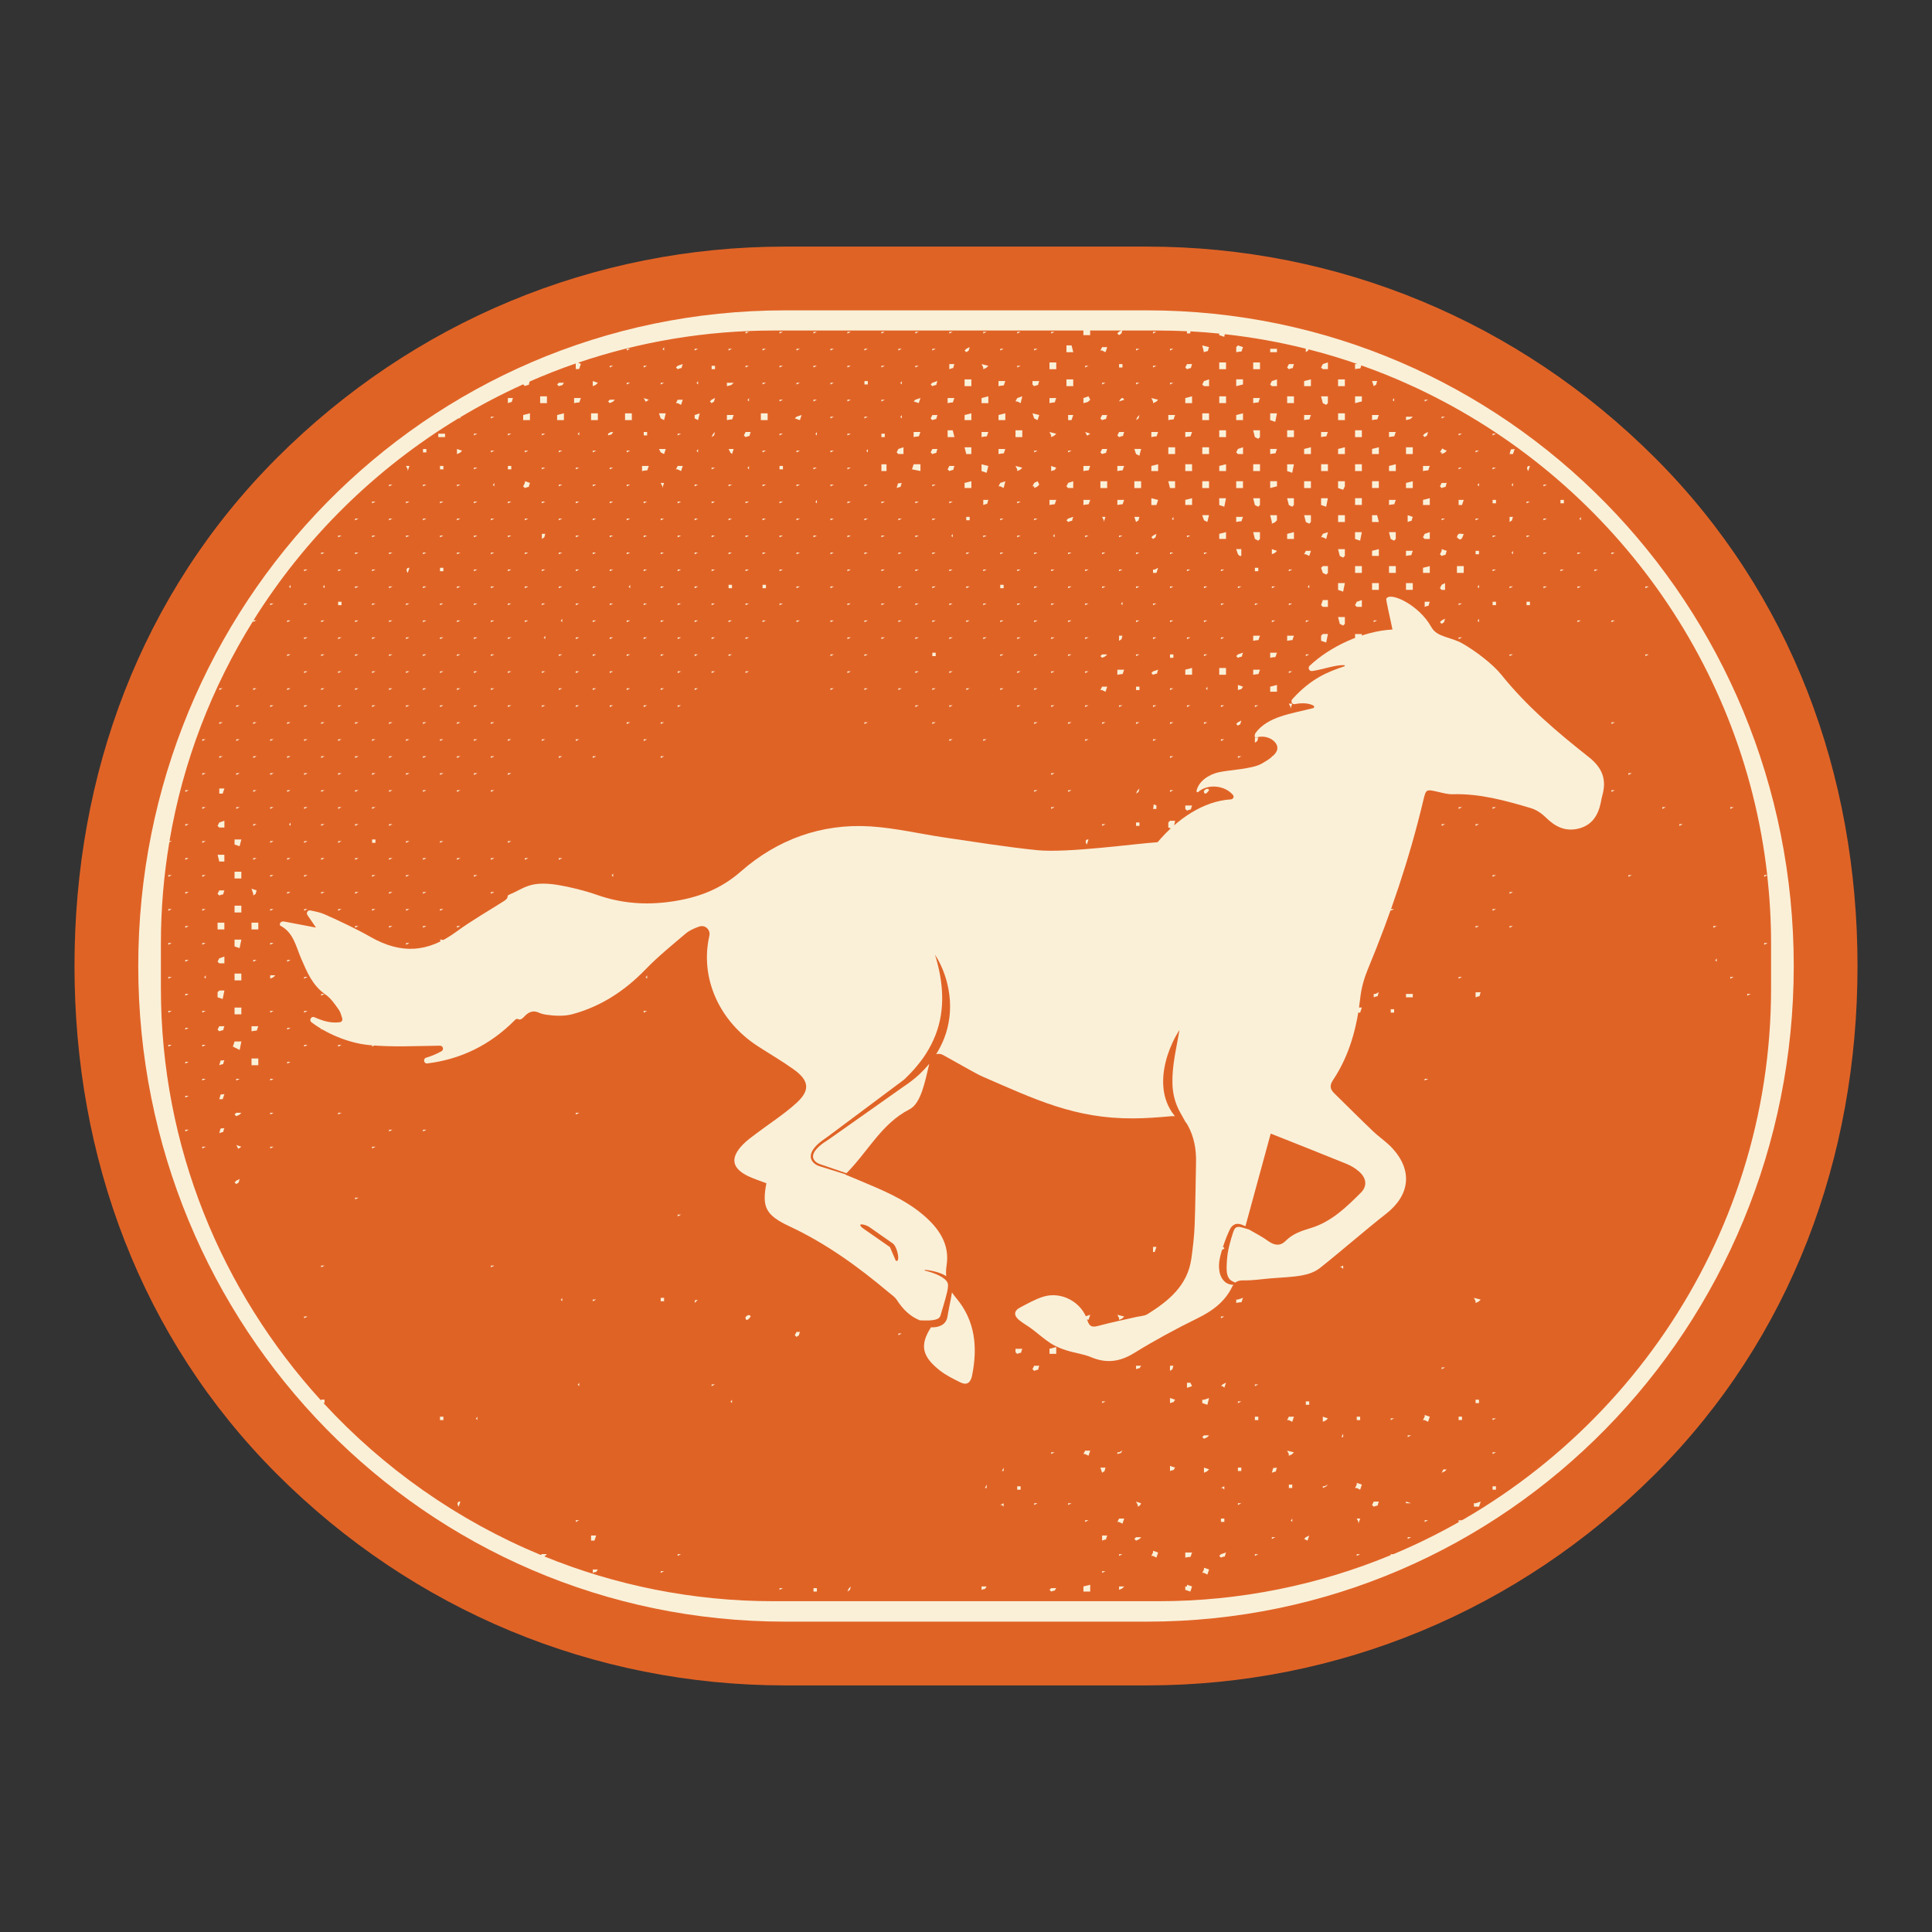 <svg xmlns="http://www.w3.org/2000/svg" id="Layer_1" viewBox="0 0 576 576"><rect x="0" y="0" width="576" height="576" fill="#333333" stroke="none"/><defs><style>.cls-1{fill:#faf0d8;}.cls-1,.cls-2{stroke-width:0px;}.cls-2{fill:#e06326;}</style></defs><path class="cls-1" d="M32.87,288c0-54.81,21.48-106.47,60.48-145.47,39.01-39,90.67-60.48,145.47-60.48h103.6c54.81,0,106.47,21.48,145.47,60.48,39,39,57.86,90.67,57.86,145.47s-18.85,106.47-57.86,145.47c-39,39-90.67,60.48-145.47,60.48h-103.6c-54.81,0-106.47-21.48-145.47-60.48-39-39-60.48-90.67-60.48-145.47Z"></path><path class="cls-2" d="M493.43,439.49c40.62-40.62,60.36-94.42,60.36-151.49s-19.74-110.87-60.36-151.49c-40.62-40.62-94.42-62.99-151.49-62.99h-107.88c-57.07,0-110.87,22.37-151.49,62.99-40.62,40.62-60.36,94.42-60.36,151.49s19.74,110.87,60.36,151.49c40.62,40.62,94.42,62.99,151.49,62.99h107.88c57.07,0,110.87-22.37,151.49-62.99ZM234.06,483.47c-107.51,0-192.84-87.96-192.84-195.47h0c0-107.51,85.33-195.47,192.84-195.47h107.88c107.51,0,192.84,87.96,192.84,195.47h0c0,107.51-85.33,195.47-192.84,195.47h-107.88Z"></path><path class="cls-2" d="M414.62,463.36h.8c65.96-27.62,112.6-92.93,112.6-168.61v-13.51c0-6.86-.4-13.62-1.14-20.29-.3.15-.6.3-.9.45v-.51h.9c-7.31-65.24-49.34-120.37-107.05-146.35-.05.02-.1.05-.15.07v-.14c-4.51-2.03-9.12-3.87-13.82-5.53-.48,1.36.13.67-1.87,1.11v-1.52h.72c-4.78-1.66-9.65-3.12-14.6-4.38-.14.6.12.13-.81.83v-1.03c-7.86-1.96-15.92-3.41-24.14-4.31-.05.26-.1.52-.16.78-.51-.17-1.01-.34-1.52-.51v-.46c-2.85-.28-5.72-.51-8.6-.66v.61h-1.01v-.65c-2.83-.13-5.67-.21-8.53-.21h-10.76c-.45,1.38.15.52-.96,1.37-.17-.17-.34-.34-.51-.51.17-.17.34-.34.51-.51.24-.12.47-.24.71-.35h-9.31v1.37h-2.02v-1.37h-92.37c-20.34,0-39.93,3.37-58.24,9.58.26.13.52.26.78.39-.17.51-.34,1.01-.51,1.52h-1.01v-1.66c-4.66,1.6-9.24,3.4-13.72,5.36-.59,1.6.3.64-1.46,1.36-.17-.17-.33-.33-.5-.5-6.45,2.91-12.7,6.2-18.74,9.81v.3h-.51c-24.8,14.98-45.8,35.68-61.14,60.23h.91c-.34.17-.68.34-1.01.51v-.34c-12.29,19.72-20.93,41.92-24.95,65.64h.66c-.24.12-.48.24-.71.36-1.64,9.8-2.51,19.86-2.51,30.11v13.51c0,47.18,18.13,90.33,47.77,122.84v-.29h1.01v1.01h-.34c17.95,19.47,40.04,35.06,64.85,45.33.09-.09.19-.19.28-.28h1.52c-.48.49-.5.56-.79.69,21.15,8.61,44.23,13.36,68.37,13.36h114.72c24.48,0,47.88-4.89,69.27-13.73v-.33ZM343.76,98.93h1.01c-.34.17-.67.34-1.01.51v-.51ZM222.28,98.93h1.01c-.34.17-.68.34-1.01.51v-.51ZM232.41,98.93h1.01c-.34.17-.68.34-1.01.51v-.51ZM242.53,98.93h1.01c-.34.17-.68.34-1.01.51v-.51ZM252.65,98.93h1.01c-.34.17-.68.34-1.01.51v-.51ZM262.78,98.93h1.01c-.34.17-.68.34-1.01.51v-.51ZM272.9,98.93h1.01c-.34.17-.67.34-1.01.51v-.51ZM283.02,98.93h1.01c-.34.17-.67.34-1.01.51v-.51ZM293.15,98.93h1.01c-.34.17-.67.34-1.01.51v-.51ZM303.27,98.93h1.01c-.34.17-.68.34-1.01.51v-.51ZM313.39,98.93h1.01c-.34.17-.68.34-1.01.51v-.51ZM186.85,103.99h1.01c-.34.17-.68.34-1.01.51v-.51ZM197.99,103.49v1.01c-.68-.75-.47-.11,0-1.01ZM207.1,103.99h1.01c-.34.17-.68.34-1.01.51v-.51ZM217.22,103.99h1.01c-.34.17-.68.34-1.01.51v-.51ZM227.35,103.99h1.01c-.34.17-.68.34-1.01.51v-.51ZM237.47,103.99h1.01c-.34.17-.68.34-1.01.51v-.51ZM247.59,103.99h1.01c-.34.17-.68.34-1.01.51v-.51ZM257.72,103.99h1.01c-.34.17-.68.34-1.01.51v-.51ZM267.84,103.99h1.01c-.34.17-.68.34-1.01.51v-.51ZM277.96,103.99h1.01c-.34.17-.68.34-1.01.51v-.51ZM287.58,104.5c.17-.17.34-.34.51-.51.34-.17.67-.34,1.01-.51-.56,1.63.15.64-1.01,1.52-.17-.17-.34-.34-.51-.51ZM298.21,104.5v-.51h1.01c-.34.17-.67.34-1.01.51ZM308.33,103.99h1.01c-.34.17-.67.34-1.01.51v-.51ZM317.95,105v-2.02h1.52c.17.67.34,1.35.51,2.02h-2.02ZM328.58,104.5h-.51c.17-.34.34-.67.51-1.01h1.52c-.17.51-.34,1.01-.51,1.52-.34-.17-.67-.34-1.01-.51ZM338.7,104.5v-.51h1.01c-.34.17-.68.34-1.01.51ZM348.82,103.99h1.01c-.34.17-.67.34-1.01.51v-.51ZM358.44,102.98c.67.17,1.35.34,2.02.51-.73,1.85.31.77-1.52,1.52-.17-.68-.34-1.35-.51-2.02ZM368.56,103.49c.17-.17.34-.34.51-.51.51.17,1.01.34,1.52.51-.77,1.9.15,1.03-2.02,1.52v-1.52ZM378.69,105v-1.01h2.02v1.01h-2.02ZM181.79,109.05h1.01c-.34.17-.68.34-1.01.51v-.51ZM191.91,109.05h1.01c-.34.17-.68.34-1.01.51v-.51ZM201.53,109.56c.17-.17.34-.34.51-.51.51-.17,1.01-.34,1.52-.51-.73,1.85.31.77-1.52,1.52-.17-.17-.34-.34-.51-.51ZM212.16,110.07v-1.01h1.01v1.01h-1.01ZM262.78,109.56v-.51h1.01c-.34.17-.68.34-1.01.51ZM272.9,109.05h1.01c-.34.17-.67.34-1.01.51v-.51ZM252.65,109.56v-.51h1.01c-.34.17-.68.34-1.01.51ZM242.53,109.56v-.51h1.01c-.34.17-.68.34-1.01.51ZM232.41,109.56v-.51h1.01c-.34.17-.68.34-1.01.51ZM222.28,109.56v-.51h1.01c-.34.17-.68.34-1.01.51ZM283.02,108.55h1.52c-.73,1.85.31.77-1.52,1.52v-1.52ZM293.15,109.56c-.17-.34-.34-.68-.51-1.01.67.17,1.35.34,2.02.51-.72.74-.39.51-1.52,1.01v-.51ZM303.27,109.05h1.01c-.34.17-.68.34-1.01.51v-.51ZM312.89,110.07v-2.02h2.02v2.02h-2.02ZM334.65,109.56h-1.01v-1.01h1.01v1.01ZM343.76,109.05h1.01c-.34.17-.67.34-1.01.51v-.51ZM323.52,109.56v-.51h1.01c-.34.17-.67.34-1.01.51ZM353.38,109.56c.17-.34.34-.68.51-1.01h1.52c-.73,1.85.31.77-1.52,1.52l-.51-.51ZM363.5,110.07v-2.02h2.02v2.02h-2.02ZM373.63,110.07v-2.02h2.02v2.02h-2.02ZM383.75,109.56c.17-.34.34-.68.51-1.01h1.52c-.73,1.85.31.77-1.52,1.52-.17-.17-.34-.34-.51-.51ZM394.38,110.07c-.17-.17-.34-.34-.51-.51.17-.34.34-.68.51-1.01.51-.17,1.01-.34,1.52-.51v2.02h-1.52ZM466.25,149.04v1.01h-1.01v-1.01h1.01ZM455.12,150.05v-.51h1.01c-.34.17-.67.34-1.01.51ZM446.01,149.04v1.01h-1.01v-1.01h1.01ZM436.39,149.04c-.17.51-.34,1.01-.51,1.52h-1.01v-1.52h1.52ZM426.27,150.56h-2.02v-1.52c.67-.17,1.35-.34,2.02-.51v2.02ZM414.12,150.56v-1.52h2.02c-.77,1.91.15,1.03-2.02,1.52ZM406.02,148.53v2.02h-2.02v-2.02h2.02ZM461.19,144.49c-.34.17-.67.34-1.01.51v-.51h1.01ZM451.07,144.99c-.68-.75-.47-.11,0-1.01v1.01ZM440.94,144.99c-.68-.75-.47-.11,0-1.01v1.01ZM431.33,143.98c-.73,1.85.31.77-1.52,1.52-.17-.17-.34-.34-.51-.51.17-.34.34-.67.51-1.01h1.52ZM421.2,145.5h-2.02v-1.52c.67-.17,1.35-.34,2.02-.51v2.02ZM411.08,143.47v2.02h-2.02v-2.02h2.02ZM455.62,140.44c-.38-.52-.67-1.6.51-1.52-.17.51-.34,1.01-.51,1.52ZM444.99,139.42h1.01c-.34.17-.67.34-1.01.51v-.51ZM434.87,139.93v-.51h1.01c-.34.17-.67.34-1.01.51ZM426.27,138.92c-.77,1.91.15,1.03-2.02,1.52v-1.52h2.02ZM416.14,140.44h-2.02v-1.52c.67-.17,1.35-.34,2.02-.51v2.02ZM406.02,138.41v2.02h-2.02v-2.02h2.02ZM395.9,138.41v2.02h-2.02v-2.02h2.02ZM375.65,138.41v2.02h-2.02v-2.02h2.02ZM365.53,140.44h-2.02v-1.52c.67-.17,1.35-.34,2.02-.51v2.02ZM355.4,138.41v2.02h-2.02v-2.02h2.02ZM345.28,140.44h-2.02v-1.52c.67-.17,1.35-.34,2.02-.51v2.02ZM313.39,138.92c.51.17,1.01.34,1.52.51-.88,1.18.09.43-1.52,1.01v-1.52ZM303.27,140.44v-.51c-.17-.34-.34-.67-.51-1.01.67.17,1.35.34,2.02.51-.72.74-.39.51-1.52,1.01ZM323.01,138.92h2.02c-.77,1.91.15,1.03-2.02,1.52v-1.52ZM333.13,138.92h2.02c-.77,1.91.15,1.03-2.02,1.52v-1.52ZM451.07,135.37h-1.01c.63-2.05.07-1.18,1.52-1.52-.17.51-.34,1.01-.51,1.52ZM439.93,134.87v-.51h1.01c-.34.17-.68.34-1.01.51ZM431.33,134.36c-.72.74-.39.51-1.52,1.01v-.51h-.51c1.13-1.76.17-1.1,2.02-.51ZM421.2,133.35v2.02h-2.02v-2.02h2.02ZM411.08,135.37h-2.02v-1.52c.67-.17,1.35-.34,2.02-.51v2.02ZM400.96,135.37h-2.02v-1.52c.67-.17,1.35-.34,2.02-.51v2.02ZM390.83,135.37h-2.02v-1.52c.67-.17,1.35-.34,2.02-.51v2.02ZM378.69,135.37v-1.52h2.02c-.77,1.91.15,1.03-2.02,1.52ZM370.59,135.37h-1.52c-.17-.17-.34-.34-.51-.51.17-.34.34-.68.51-1.01.51-.17,1.01-.34,1.52-.51v2.02ZM360.47,133.35v2.02h-2.02v-2.02h2.02ZM350.34,133.35v2.02h-2.02v-2.02h2.02ZM446.01,129.3c-.34.17-.67.34-1.01.51v-.51h1.01ZM435.88,129.3c-.34.17-.67.34-1.01.51v-.51h1.01ZM424.75,130.31l-.51-.51c.17-.17.34-.34.51-.51.34-.17.67-.34,1.01-.51-.56,1.63.15.64-1.01,1.52ZM416.14,128.79c-.77,1.9.15,1.03-2.02,1.52v-1.52h2.02ZM406.02,128.29v2.02h-2.02v-2.02h2.02ZM393.87,130.31v-1.52h2.02c-.77,1.9.15,1.03-2.02,1.52ZM385.77,128.29v2.02h-2.02v-2.02h2.02ZM430.82,124.24c-.34.17-.67.34-1.01.51v-.51h1.01ZM419.69,124.24h1.52c-.88.85-.45.6-2.02,1.01v-1.01h.51ZM411.08,123.73c-.77,1.91.15,1.03-2.02,1.52v-1.52h2.02ZM400.96,123.23v2.02h-2.02v-2.02h2.02ZM388.81,125.25v-1.52h2.02c-.77,1.91.15,1.03-2.02,1.52ZM425.76,119.18c-.34.17-.67.34-1.01.51v-.51h1.01ZM415.64,119.68c-.68-.75-.47-.11,0-1.01v1.01ZM406.02,118.16v1.52c-.67.17-1.35.34-2.02.51v-2.02h2.02ZM385.77,118.16v2.02h-2.02v-2.02h2.02ZM373.63,120.19v-1.52h2.02c-.77,1.91.15,1.03-2.02,1.52ZM365.53,118.16v2.02h-2.02v-2.02h2.02ZM355.4,120.19h-2.02v-1.52c.67-.17,1.35-.34,2.02-.51v2.02ZM343.26,118.67c.67.17,1.35.34,2.02.51-.72.74-.39.51-1.52,1.01v-.51c-.17-.34-.34-.67-.51-1.01ZM333.64,119.68s.87-1.86,1.52-.51c-.51.17-1.01.34-1.52.51ZM325.03,119.18c-.88.85-.45.6-2.02,1.01v-1.52c.51-.17,1.01-.34,1.52-.51.17.34.34.68.51,1.01ZM312.89,120.19v-1.52h2.02c-.77,1.91.15,1.03-2.02,1.52ZM304.28,120.19c-.34-.17-.68-.34-1.01-.51h-.51c.17-.34.34-.67.51-1.01.51-.17,1.01-.34,1.52-.51-.17.67-.34,1.35-.51,2.02ZM294.66,120.19h-2.02v-1.52c.67-.17,1.35-.34,2.02-.51v2.02ZM213.17,118.67c-.56,1.63.15.64-1.01,1.52-.17-.17-.34-.34-.51-.51.17-.17.34-.34.51-.51.34-.17.68-.34,1.01-.51ZM193.43,119.18c-1.37.83-.64.83-1.52-.51.51.17,1.01.34,1.52.51ZM252.65,119.68v-.51h1.01c-.34.17-.68.34-1.01.51ZM262.78,119.18h1.01c-.34.17-.68.34-1.01.51v-.51ZM242.53,119.68v-.51h1.01c-.34.17-.68.34-1.01.51ZM232.41,119.68v-.51h1.01c-.34.17-.68.34-1.01.51ZM223.3,119.68c-.68-.75-.47-.11,0-1.01v1.01ZM272.39,119.68c.17-.17.34-.34.51-.51.51-.17,1.01-.34,1.52-.51-.17.51-.34,1.01-.51,1.52-.51-.17-1.01-.34-1.52-.51ZM282.52,118.67h2.02c-.77,1.91.15,1.03-2.02,1.52v-1.52ZM166.1,114.62c.17-.17.34-.34.51-.51h1.52c-.88,1.18.09.43-1.52,1.01-.17-.17-.34-.34-.51-.51ZM176.73,113.61c.51.17,1.01.34,1.52.51-.72.74-.39.51-1.52,1.01v-1.52ZM258.73,114.62h-1.01v-1.01h1.01v1.01ZM268.85,113.61v1.01c-.68-.75-.47-.11,0-1.01ZM237.47,114.12h1.01c-.34.17-.68.34-1.01.51v-.51ZM227.35,114.62v-.51h1.01c-.34.17-.68.34-1.01.51ZM247.59,114.12h1.01c-.34.17-.68.34-1.01.51v-.51ZM196.98,114.12h1.01c-.34.17-.68.34-1.01.51v-.51ZM186.85,114.62v-.51h1.01c-.34.17-.68.34-1.01.51ZM208.11,113.61v1.01c-.68-.75-.47-.11,0-1.01ZM216.72,114.12h2.02c-.88.85-.45.6-2.02,1.01v-1.01ZM277.46,114.62c.17-.17.34-.34.51-.51.51-.17,1.01-.34,1.52-.51-.73,1.85.31.77-1.52,1.52-.17-.17-.34-.34-.51-.51ZM287.58,115.13v-2.02h2.02v2.02h-2.02ZM297.7,113.61h2.02c-.77,1.91.15,1.03-2.02,1.52v-1.52ZM307.82,114.62v-1.01h2.02c-.73,1.85.31.77-1.52,1.52-.17-.17-.34-.34-.51-.51ZM317.95,115.13v-2.02h2.02v2.02h-2.02ZM338.7,114.62v-.51h1.01c-.34.17-.68.34-1.01.51ZM348.82,114.12h1.01c-.34.17-.67.34-1.01.51v-.51ZM328.58,114.62v-.51h1.01c-.34.17-.67.34-1.01.51ZM358.95,115.13c-.17-.17-.34-.34-.51-.51.17-.34.34-.67.51-1.01.51-.17,1.01-.34,1.52-.51v2.02h-1.52ZM368.56,113.1h2.02v1.52c-.67.17-1.35.34-2.02.51v-2.02ZM379.19,115.13c-.17-.17-.34-.34-.51-.51.17-.34.34-.67.51-1.01.51-.17,1.01-.34,1.52-.51v2.02h-1.52ZM388.81,115.13v-1.52c.67-.17,1.35-.34,2.02-.51v2.02h-2.02ZM398.93,115.13v-2.02h2.02v2.02h-2.02ZM409.06,113.61h1.52c-.56,1.63.15.64-1.01,1.52-.17-.51-.34-1.01-.51-1.52ZM151.42,118.67h1.52c-.73,1.85.31.77-1.52,1.52v-1.52ZM161.04,120.19v-2.02h2.02v2.02h-2.02ZM171.16,118.67h2.02c-.77,1.91.15,1.03-2.02,1.52v-1.52ZM181.29,119.68c.17-.17.34-.34.51-.51h1.52c-.72.74-.39.51-1.52,1.01-.17-.17-.34-.34-.51-.51ZM202.04,120.19h-.51c.17-.34.34-.68.51-1.01h1.52c-.17.51-.34,1.01-.51,1.52-.34-.17-.68-.34-1.01-.51ZM394.38,120.19c-.17-.68-.34-1.35-.51-2.02h2.02v2.02c-.17.17-.34.34-.51.51-.34-.17-.67-.34-1.01-.51ZM146.36,124.24h1.01c-.34.17-.68.34-1.01.51v-.51ZM155.98,125.25v-1.52c.67-.17,1.35-.34,2.02-.51v2.02h-2.02ZM166.1,125.25v-1.52c.67-.17,1.35-.34,2.02-.51v2.02h-2.02ZM176.22,125.25v-2.02h2.02v2.02h-2.02ZM186.35,125.25v-2.02h2.02v2.02h-2.02ZM196.98,124.75c-.17-.51-.34-1.01-.51-1.52h2.02c-.17.67-.34,1.35-.51,2.02-.34-.17-.68-.34-1.01-.51ZM207.1,124.75v-1.01c.51-.17,1.01-.34,1.52-.51-.17.67-.34,1.35-.51,2.02-.34-.17-.68-.34-1.01-.51ZM216.72,123.73h2.02c-.77,1.91.15,1.03-2.02,1.52v-1.52ZM226.84,125.25v-2.02h2.02v2.02h-2.02ZM236.96,124.75c.17-.17.34-.34.51-.51.51-.17,1.01-.34,1.52-.51-.17.51-.34,1.01-.51,1.52-.51-.17-1.01-.34-1.52-.51ZM257.72,124.24h1.01c-.34.17-.68.34-1.01.51v-.51ZM247.59,124.75v-.51h1.01c-.34.17-.68.34-1.01.51ZM268.85,123.73v1.01c-.68-.75-.47-.11,0-1.01ZM277.46,124.75c.17-.34.34-.68.51-1.01h1.52c-.73,1.85.31.77-1.52,1.52l-.51-.51ZM287.58,125.25v-1.52c.67-.17,1.35-.34,2.02-.51v2.02h-2.02ZM297.7,125.25v-1.52c.67-.17,1.35-.34,2.02-.51v2.02h-2.02ZM308.33,124.75c-.17-.51-.34-1.01-.51-1.52.67.17,1.35.34,2.02.51-.17.51-.34,1.01-.51,1.52-.34-.17-.67-.34-1.01-.51ZM318.45,125.25v-1.52h1.52c-.17.51-.34,1.01-.51,1.52h-1.01ZM328.07,124.75c.17-.34.34-.68.51-1.01h1.52c-.73,1.85.31.77-1.52,1.52l-.51-.51ZM339.71,123.73c-.56,1.63.15.64-1.01,1.52.49-1.15.28-.8,1.01-1.52ZM348.32,123.73h2.02c-.77,1.91.15,1.03-2.02,1.52v-1.52ZM358.44,125.25v-2.02h2.02v2.02h-2.02ZM368.56,125.25v-1.52c.67-.17,1.35-.34,2.02-.51v2.02h-2.02ZM378.69,125.25v-2.02h2.02c-.17.84-.34,1.69-.51,2.53-.51-.17-1.01-.34-1.52-.51ZM172.68,128.79v1.01c-.68-.75-.47-.11,0-1.01ZM192.93,129.81h-1.01v-1.01h1.01v1.01ZM202.04,129.3h1.01c-.34.17-.68.34-1.01.51v-.51ZM181.29,129.81v-.51c1.39-.74.16-.31,1.52-.51-.88,1.18.09.43-1.52,1.01ZM151.42,129.3h1.01c-.34.17-.68.34-1.01.51v-.51ZM141.3,129.81v-.51h1.01c-.34.17-.68.34-1.01.51ZM161.55,129.3h1.01c-.34.17-.68.34-1.01.51v-.51ZM130.67,130.31v-1.01h2.02v1.01h-2.02ZM213.17,128.79c-.56,1.63.15.64-1.01,1.52.49-1.15.28-.8,1.01-1.52ZM221.78,129.81c.17-.34.34-.67.51-1.01h1.52c-.73,1.85.31.77-1.52,1.52-.17-.17-.34-.34-.51-.51ZM243.54,129.81c-.68-.75-.47-.11,0-1.01v1.01ZM252.65,129.3h1.01c-.34.17-.68.34-1.01.51v-.51ZM232.41,129.81v-.51h1.01c-.34.17-.68.34-1.01.51ZM262.78,130.31v-1.01h1.01v1.01h-1.01ZM272.39,128.79h2.02c-.77,1.9.15,1.03-2.02,1.52v-1.52ZM282.52,130.31v-2.02h1.52c.17.67.34,1.35.51,2.02h-2.02ZM292.64,128.79h2.02c-.77,1.9.15,1.03-2.02,1.52v-1.52ZM302.76,130.31v-2.02h2.02v2.02h-2.02ZM313.39,129.81c-.17-.34-.34-.67-.51-1.01.67.17,1.35.34,2.02.51-.72.74-.39.51-1.52,1.01v-.51ZM323.52,128.79c.51.17,1.01.34,1.52.51-1.37.83-.64.83-1.52-.51ZM333.13,129.81c.17-.34.34-.67.51-1.01h1.52c-.73,1.85.31.77-1.52,1.52-.17-.17-.34-.34-.51-.51ZM343.26,128.79h2.02c-.77,1.9.15,1.03-2.02,1.52v-1.52ZM353.38,128.79h2.02c-.77,1.9.15,1.03-2.02,1.52v-1.52ZM363.5,130.31v-2.02h2.02v2.02h-2.02ZM374.13,130.31c-.17-.68-.34-1.35-.51-2.02h2.02v2.02c-.17.17-.34.34-.51.51-.34-.17-.67-.34-1.01-.51ZM126.11,134.87v-1.01h1.01v1.01h-1.01ZM136.24,133.86c.51.17,1.01.34,1.52.51-.72.74-.39.51-1.52,1.01v-1.52ZM176.73,134.87v-.51h1.01c-.34.17-.68.34-1.01.51ZM186.85,134.36h1.01c-.34.17-.68.34-1.01.51v-.51ZM166.61,134.87v-.51h1.01c-.34.17-.68.34-1.01.51ZM156.48,134.87v-.51h1.01c-.34.17-.68.34-1.01.51ZM146.36,134.87v-.51h1.01c-.34.17-.68.34-1.01.51ZM196.98,134.87c-.17-.34-.34-.68-.51-1.01h2.02c-.17.51-.34,1.01-.51,1.52-.34-.17-.68-.34-1.01-.51ZM208.11,133.86v1.01c-.68-.75-.47-.11,0-1.01ZM217.73,134.87c-.17-.34-.34-.68-.51-1.01h1.52c-.17.51-.34,1.01-.51,1.52-.17-.17-.34-.34-.51-.51ZM237.47,134.36h1.01c-.34.17-.68.34-1.01.51v-.51ZM227.35,134.87v-.51h1.01c-.34.17-.68.34-1.01.51ZM247.59,134.36h1.01c-.34.17-.68.34-1.01.51v-.51ZM258.73,133.86v1.01c-.68-.75-.47-.11,0-1.01ZM267.84,135.37c-.17-.17-.34-.34-.51-.51.17-.34.34-.68.51-1.01.51-.17,1.01-.34,1.52-.51v2.02h-1.52ZM277.46,134.87c.17-.34.34-.68.51-1.01h1.52c-.73,1.85.31.77-1.52,1.52l-.51-.51ZM288.08,135.37c-.17-.67-.34-1.35-.51-2.02h2.02v2.02h-1.52ZM297.7,133.86h2.02c-.77,1.91.15,1.03-2.02,1.52v-1.52ZM308.33,134.87v-.51h1.01c-.34.17-.67.34-1.01.51ZM318.45,134.36h1.01c-.34.17-.67.34-1.01.51v-.51ZM328.07,134.87c.17-.34.34-.68.51-1.01h1.52c-.73,1.85.31.77-1.52,1.52l-.51-.51ZM338.7,135.37c-.17-.51-.34-1.01-.51-1.52h2.02c-.17.67-.34,1.35-.51,2.02-.34-.17-.68-.34-1.01-.51ZM121.56,139.93c-.17-.34-.34-.67-.51-1.01h1.01c-.17.51-.34,1.01-.51,1.52v-.51ZM171.67,139.93v-.51h1.01c-.34.17-.68.34-1.01.51ZM181.79,139.42h1.01c-.34.17-.68.34-1.01.51v-.51ZM161.55,139.93v-.51h1.01c-.34.17-.68.34-1.01.51ZM152.43,139.93h-1.01v-1.01h1.01v1.01ZM141.3,139.93v-.51h1.01c-.34.17-.68.34-1.01.51ZM132.19,139.93h-1.01v-1.01h1.01v1.01ZM191.41,138.92h2.02c-.77,1.91.15,1.03-2.02,1.52v-1.52ZM202.04,139.93h-.51c.17-.34.34-.67.51-1.01h1.52c-.17.51-.34,1.01-.51,1.52-.34-.17-.68-.34-1.01-.51ZM242.53,139.93v-.51h1.01c-.34.17-.68.34-1.01.51ZM252.65,139.42h1.01c-.34.17-.68.34-1.01.51v-.51ZM233.42,139.93h-1.01v-1.01h1.01v1.01ZM223.3,139.93c-.68-.75-.47-.11,0-1.01v1.01ZM212.16,139.93v-.51h1.01c-.34.17-.68.34-1.01.51ZM262.78,140.44v-2.02h1.52v2.02h-1.52ZM271.89,139.93c.17-.51.34-1.01.51-1.52h2.02v2.02c-.84-.17-1.69-.34-2.53-.51ZM282.52,139.93c.17-.34.34-.67.51-1.01h1.52c-.73,1.85.31.77-1.52,1.52-.17-.17-.34-.34-.51-.51ZM292.64,140.44v-2.02c.67.17,1.35.34,2.02.51-.17.67-.34,1.35-.51,2.02-.51-.17-1.01-.34-1.52-.51ZM383.75,140.44v-2.02h2.02c-.17.84-.34,1.69-.51,2.53-.51-.17-1.01-.34-1.52-.51ZM115.99,144.49h1.01c-.34.17-.68.34-1.01.51v-.51ZM126.11,144.49h1.01c-.34.17-.68.34-1.01.51v-.51ZM136.24,144.49h1.01c-.34.17-.68.34-1.01.51v-.51ZM147.37,143.98v1.01c-.68-.75-.47-.11,0-1.01ZM155.98,144.99c.17-.34.34-.67.51-1.01v-.51c.51.17,1.01.34,1.52.51-.73,1.85.31.77-1.52,1.52-.17-.17-.34-.34-.51-.51ZM176.73,144.99v-.51h1.01c-.34.17-.68.34-1.01.51ZM186.85,144.49h1.01c-.34.17-.68.34-1.01.51v-.51ZM166.61,144.99v-.51h1.01c-.34.17-.68.34-1.01.51ZM197.48,144.99c-.17-.34-.34-.67-.51-1.01h1.01c-.17.51-.34,1.01-.51,1.52v-.51ZM247.59,144.99v-.51h1.01c-.34.17-.68.34-1.01.51ZM257.72,144.49h1.01c-.34.17-.68.34-1.01.51v-.51ZM237.47,144.99v-.51h1.01c-.34.17-.68.34-1.01.51ZM227.35,144.99v-.51h1.01c-.34.17-.68.34-1.01.51ZM217.22,144.99v-.51h1.01c-.34.17-.68.34-1.01.51ZM207.1,144.99v-.51h1.01c-.34.17-.68.34-1.01.51ZM268.85,143.98c-.73,1.85.31.77-1.52,1.52.62-2.05.07-1.18,1.52-1.52ZM277.96,144.49h1.01c-.34.17-.68.34-1.01.51v-.51ZM287.58,145.5v-1.52c.67-.17,1.35-.34,2.02-.51v2.02h-2.02ZM298.21,144.99h-.51c.17-.34.34-.67.51-1.01.51-.17,1.01-.34,1.52-.51-.17.67-.34,1.35-.51,2.02-.34-.17-.67-.34-1.01-.51ZM308.33,144.99h-.51c.17-.34.34-.67.51-1.01.34-.17.68-.34,1.01-.51.17.34.34.68.51,1.01-.72.74-.39.51-1.52,1.01v-.51ZM318.45,145.5c-.17-.17-.34-.34-.51-.51.17-.34.34-.67.51-1.01.51-.17,1.01-.34,1.52-.51v2.02h-1.52ZM328.07,145.5v-2.02h2.02v2.02h-2.02ZM338.19,145.5v-2.02h2.02v2.02h-2.02ZM348.82,145.5c-.17-.68-.34-1.35-.51-2.02h2.02v2.02h-1.52ZM358.44,145.5v-2.02h2.02v2.02h-2.02ZM368.56,145.5v-2.02h2.02v2.02h-2.02ZM378.69,143.47h2.02v1.52c-.67.17-1.35.34-2.02.51v-2.02ZM388.81,145.5v-2.02h2.02v2.02h-2.02ZM398.93,145.5v-2.02h2.02v1.52c-.17.34-.34.68-.51,1.01-.51-.17-1.01-.34-1.52-.51ZM110.93,149.55h1.01c-.34.17-.68.34-1.01.51v-.51ZM121.05,149.55h1.01c-.34.17-.68.34-1.01.51v-.51ZM131.18,149.55h1.01c-.34.17-.68.34-1.01.51v-.51ZM141.3,149.55h1.01c-.34.17-.68.34-1.01.51v-.51ZM151.42,149.55h1.01c-.34.17-.68.34-1.01.51v-.51ZM161.55,149.55h1.01c-.34.17-.68.34-1.01.51v-.51ZM171.67,149.55h1.01c-.34.17-.68.34-1.01.51v-.51ZM181.79,149.55h1.01c-.34.17-.68.34-1.01.51v-.51ZM191.91,149.55h1.01c-.34.17-.68.34-1.01.51v-.51ZM202.04,149.55h1.01c-.34.17-.68.34-1.01.51v-.51ZM212.16,149.55h1.01c-.34.17-.68.34-1.01.51v-.51ZM222.28,149.55h1.01c-.34.17-.68.34-1.01.51v-.51ZM232.41,149.55h1.01c-.34.17-.68.34-1.01.51v-.51ZM243.54,149.04v1.01c-.68-.75-.47-.11,0-1.01ZM252.65,149.55h1.01c-.34.17-.68.34-1.01.51v-.51ZM262.78,149.55h1.01c-.34.17-.68.34-1.01.51v-.51ZM272.9,149.55h1.01c-.34.17-.67.34-1.01.51v-.51ZM283.02,149.55h1.01c-.34.17-.67.34-1.01.51v-.51ZM293.15,149.04h1.52c-.73,1.85.31.77-1.52,1.52v-1.52ZM303.27,149.55h1.01c-.34.17-.68.34-1.01.51v-.51ZM312.89,149.04h2.02c-.77,1.91.15,1.03-2.02,1.52v-1.52ZM323.01,149.04h2.02c-.77,1.91.15,1.03-2.02,1.52v-1.52ZM333.13,149.04h2.02c-.77,1.91.15,1.03-2.02,1.52v-1.52ZM343.26,150.56v-2.02c.67.17,1.35.34,2.02.51-.17.51-.34,1.01-.51,1.52h-1.52ZM353.38,150.56v-1.52c.67-.17,1.35-.34,2.02-.51v2.02h-2.02ZM363.5,150.56v-2.02h2.02c-.17.84-.34,1.69-.51,2.53-.51-.17-1.01-.34-1.52-.51ZM374.13,150.56c-.17-.67-.34-1.35-.51-2.02h2.02v2.02c-.17.17-.34.34-.51.51-.34-.17-.67-.34-1.01-.51ZM384.25,150.56c-.17-.67-.34-1.35-.51-2.02h2.02v2.02c-.17.17-.34.34-.51.51-.34-.17-.67-.34-1.01-.51ZM393.87,150.56v-2.02h2.02c-.17.84-.34,1.69-.51,2.53-.51-.17-1.01-.34-1.52-.51ZM516.87,291.27c-.34.17-.67.34-1.01.51v-.51h1.01ZM435.88,291.27c-.34.17-.67.34-1.01.51v-.51h1.01ZM192.93,291.78c-.68-.75-.47-.11,0-1.01v1.01ZM100.81,291.27h1.01c-.34.17-.68.34-1.01.51v-.51ZM90.68,291.78v-.51h1.01c-.34.17-.68.34-1.01.51ZM131.18,291.27h1.01c-.34.17-.68.34-1.01.51v-.51ZM141.3,291.27h1.01c-.34.17-.68.34-1.01.51v-.51ZM82.08,290.76c-.72.74-.39.51-1.52,1.01v-1.01h1.52ZM511.81,286.72c-.68-.75-.47-.11,0-1.01v1.01ZM166.61,286.21h1.01c-.34.17-.68.34-1.01.51v-.51ZM126.11,286.72v-.51h1.01c-.34.17-.68.34-1.01.51ZM117,286.72c-.68-.75-.47-.11,0-1.01v1.01ZM85.62,286.21h1.01c-.34.17-.68.34-1.01.51v-.51ZM75.5,286.72v-.51h1.01c-.34.17-.68.34-1.01.51ZM95.75,286.21h1.01c-.34.17-.68.34-1.01.51v-.51ZM105.87,286.21h1.01c-.34.17-.68.34-1.01.51v-.51ZM526.99,281.15c-.34.17-.68.34-1.01.51v-.51h1.01ZM375.14,281.15c-.34.17-.67.34-1.01.51v-.51h1.01ZM365.02,281.15c-.34.17-.68.34-1.01.51v-.51h1.01ZM324.53,281.15c-.34.17-.67.34-1.01.51v-.51h1.01ZM152.43,281.15c-.34.17-.68.34-1.01.51v-.51h1.01ZM131.68,280.13c.34.17.68.34,1.01.51-.17.51-.34,1.01-.51,1.52-.17-.17-.34-.34-.51-.51-.17-.51-.34-1.01-.51-1.52h.51ZM110.93,281.15h1.01c-.34.17-.68.34-1.01.51v-.51ZM80.56,281.65v-.51h1.01c-.34.17-.68.34-1.01.51ZM121.05,281.15h1.01c-.34.17-.68.34-1.01.51v-.51ZM511.81,276.09c-.34.17-.67.34-1.01.51v-.51h1.01ZM451.07,276.09c-.34.17-.67.34-1.01.51v-.51h1.01ZM440.94,276.09c-.34.17-.68.34-1.01.51v-.51h1.01ZM410.57,276.59c-.68-.75-.47-.11,0-1.01v1.01ZM446.01,271.02c-.34.17-.67.34-1.01.51v-.51h1.01ZM415.64,271.02c-.34.17-.68.34-1.01.51v-.51h1.01ZM405.51,271.02c-.34.17-.67.34-1.01.51v-.51h1.01ZM314.4,271.02c-.34.17-.68.34-1.01.51v-.51h1.01ZM132.19,271.02c-.34.17-.68.34-1.01.51v-.51h1.01ZM122.07,271.02c-.34.17-.68.34-1.01.51v-.51h1.01ZM111.94,271.02c-.34.17-.68.34-1.01.51v-.51h1.01ZM101.82,271.02c-.34.17-.68.34-1.01.51v-.51h1.01ZM91.7,271.02c-.34.17-.68.34-1.01.51v-.51h1.01ZM81.57,271.02c-.34.17-.68.34-1.01.51v-.51h1.01ZM451.07,265.96c-.34.17-.67.34-1.01.51v-.51h1.01ZM410.57,265.96c-.34.17-.67.34-1.01.51v-.51h1.01ZM339.71,266.47c-.68-.75-.47-.11,0-1.01v1.01ZM370.08,265.46v1.01c-.68-.75-.47-.11,0-1.01ZM95.75,265.96h1.01c-.34.17-.68.34-1.01.51v-.51ZM85.62,266.47v-.51h1.01c-.34.17-.68.34-1.01.51ZM105.87,265.96h1.01c-.34.17-.68.34-1.01.51v-.51ZM115.99,265.96h1.01c-.34.17-.68.34-1.01.51v-.51ZM126.11,265.96h1.01c-.34.17-.68.34-1.01.51v-.51ZM146.36,265.96h1.01c-.34.17-.68.34-1.01.51v-.51ZM166.61,265.96h1.01c-.34.17-.68.34-1.01.51v-.51ZM328.58,265.96h1.01c-.34.17-.67.34-1.01.51v-.51ZM486.5,260.9c-.34.17-.67.34-1.01.51v-.51h1.01ZM446.01,260.9c-.34.17-.67.34-1.01.51v-.51h1.01ZM385.27,260.9c-.34.17-.67.34-1.01.51v-.51h1.01ZM344.77,260.9c-.34.17-.67.34-1.01.51v-.51h1.01ZM324.53,260.9c-.34.17-.67.34-1.01.51v-.51h1.01ZM182.8,261.41c-.68-.75-.47-.11,0-1.01v1.01ZM90.68,260.9h1.01c-.34.17-.68.34-1.01.51v-.51ZM80.56,261.41v-.51h1.01c-.34.17-.68.34-1.01.51ZM110.93,260.9h1.01c-.34.17-.68.34-1.01.51v-.51ZM121.05,260.9h1.01c-.34.17-.68.34-1.01.51v-.51ZM141.3,260.9h1.01c-.34.17-.68.34-1.01.51v-.51ZM400.45,255.84c-.34.17-.67.34-1.01.51v-.51h1.01ZM167.62,255.84c-.34.17-.68.34-1.01.51v-.51h1.01ZM157.5,255.84c-.34.17-.68.34-1.01.51v-.51h1.01ZM147.37,255.84c-.34.17-.68.34-1.01.51v-.51h1.01ZM137.25,255.84c-.34.17-.68.34-1.01.51v-.51h1.01ZM127.13,255.84c-.34.17-.68.34-1.01.51v-.51h1.01ZM117,255.84c-.34.17-.68.34-1.01.51v-.51h1.01ZM106.88,255.84c-.34.17-.68.34-1.01.51v-.51h1.01ZM96.76,255.84c-.34.17-.68.34-1.01.51v-.51h1.01ZM86.63,255.84c-.34.17-.68.34-1.01.51v-.51h1.01ZM76.51,255.84c-.34.17-.68.34-1.01.51v-.51h1.01ZM405.51,250.78c-.34.17-.67.34-1.01.51v-.51h1.01ZM385.27,250.78c-.34.17-.67.34-1.01.51v-.51h1.01ZM324.02,251.79c-.38-.52-.67-1.6.51-1.52-.17.51-.34,1.01-.51,1.52ZM131.18,250.78h1.01c-.34.17-.68.34-1.01.51v-.51ZM121.05,251.28v-.51h1.01c-.34.17-.68.34-1.01.51ZM151.42,250.78h1.01c-.34.17-.68.34-1.01.51v-.51ZM111.94,250.27v1.01h-1.01v-1.01h1.01ZM90.68,250.78h1.01c-.34.17-.68.34-1.01.51v-.51ZM80.56,251.28v-.51h1.01c-.34.17-.68.34-1.01.51ZM100.81,250.78h1.01c-.34.17-.68.34-1.01.51v-.51ZM501.68,245.72c-.34.17-.68.34-1.01.51v-.51h1.01ZM440.94,245.72c-.34.17-.68.34-1.01.51v-.51h1.01ZM430.82,245.72c-.34.17-.67.34-1.01.51v-.51h1.01ZM390.33,246.73c-.51-.17-1.01-.34-1.52-.51.17-.17.34-.34.51-.51.51-.17,1.01-.34,1.52-.51-.17.51-.34,1.01-.51,1.52ZM379.19,246.22v-.51h1.01c-.34.17-.67.34-1.01.51ZM370.59,245.21c-.17.51-.34,1.01-.51,1.52-.34-.17-.67-.34-1.01-.51h-.51c.17-.34.34-.68.51-1.01h1.52ZM360.47,244.7v2.02h-2.02v-2.02h2.02ZM516.87,240.65c-.34.17-.67.34-1.01.51v-.51h1.01ZM496.62,240.65c-.34.17-.67.34-1.01.51v-.51h1.01ZM446.01,240.65c-.34.17-.67.34-1.01.51v-.51h1.01ZM435.88,240.65c-.34.17-.67.34-1.01.51v-.51h1.01ZM415.64,240.65c-.34.17-.68.34-1.01.51v-.51h1.01ZM404.5,241.16c.93-1.57.03-.76,1.52-1.01-.72.74-.39.51-1.52,1.01ZM481.44,235.59c-.34.17-.67.34-1.01.51v-.51h1.01ZM486.5,230.53c-.34.17-.67.34-1.01.51v-.51h1.01ZM425.76,230.53c-.34.17-.67.34-1.01.51v-.51h1.01ZM415.64,230.53c-.34.17-.68.34-1.01.51v-.51h1.01ZM446.01,220.41c-.34.17-.67.34-1.01.51v-.51h1.01ZM435.88,220.91c-.68-.75-.47-.11,0-1.01v1.01ZM481.44,215.35c-.34.17-.67.34-1.01.51v-.51h1.01ZM446.01,210.29c-.34.17-.67.34-1.01.51v-.51h1.01ZM435.88,209.78v1.01h-1.01v-1.01h1.01ZM440.94,205.22c-.34.17-.68.34-1.01.51v-.51h1.01ZM430.82,205.22c-.34.17-.67.34-1.01.51v-.51h1.01ZM400.45,204.72v1.01c-.68-.75-.47-.11,0-1.01ZM389.32,205.73v-.51h1.01c-.34.17-.68.34-1.01.51ZM446.01,200.16c-.34.17-.67.34-1.01.51v-.51h1.01ZM435.88,200.16c-.34.17-.67.34-1.01.51v-.51h1.01ZM425.76,200.16c-.34.17-.67.34-1.01.51v-.51h1.01ZM415.64,200.16c-.34.17-.68.34-1.01.51v-.51h1.01ZM491.56,195.1c-.34.17-.68.34-1.01.51v-.51h1.01ZM451.07,195.1c-.34.17-.67.34-1.01.51v-.51h1.01ZM440.94,195.1c-.34.17-.68.34-1.01.51v-.51h1.01ZM430.82,195.1c-.34.17-.67.34-1.01.51v-.51h1.01ZM435.88,190.04c-.34.17-.67.34-1.01.51v-.51h1.01ZM425.76,190.04c-.34.17-.67.34-1.01.51v-.51h1.01ZM416.14,189.53c-.88,1.18.09.43-1.52,1.01v-1.01h1.52ZM406.02,189.03v2.02h-2.02v-2.02h2.02ZM481.44,184.98c-.34.17-.67.34-1.01.51v-.51h1.01ZM471.31,184.98c-.34.17-.67.34-1.01.51v-.51h1.01ZM440.94,185.48c-.68-.75-.47-.11,0-1.01v1.01ZM429.81,185.99l-.51-.51c.17-.17.34-.34.51-.51.34-.17.67-.34,1.01-.51-.56,1.63.15.64-1.01,1.52ZM419.69,184.98h1.01c-.34.17-.67.34-1.01.51v-.51ZM409.56,185.48v-.51h1.01c-.34.17-.67.34-1.01.51ZM456.13,179.41v1.01h-1.01v-1.01h1.01ZM446.01,179.41v1.01h-1.01v-1.01h1.01ZM434.87,180.42v-.51h1.01c-.34.17-.67.34-1.01.51ZM415.64,179.41v1.01h-1.01v-1.01h1.01ZM491.56,174.85c-.34.17-.68.34-1.01.51v-.51h1.01ZM471.31,174.85c-.34.17-.67.34-1.01.51v-.51h1.01ZM461.19,174.85c-.34.17-.67.34-1.01.51v-.51h1.01ZM451.07,174.85c-.34.17-.67.34-1.01.51v-.51h1.01ZM440.94,175.36c-.68-.75-.47-.11,0-1.01v1.01ZM430.82,175.87h-1.01l-.51-.51c.17-.34.34-.67.51-1.01.34-.17.67-.34,1.01-.51v2.02ZM421.2,173.84v2.02h-2.02v-2.02h2.02ZM411.08,173.84v2.02h-2.02v-2.02h2.02ZM476.37,169.79c-.34.17-.68.34-1.01.51v-.51h1.01ZM466.25,169.79c-.34.17-.68.34-1.01.51v-.51h1.01ZM446.01,169.79c-.34.17-.67.34-1.01.51v-.51h1.01ZM436.39,168.78v2.02h-2.02v-2.02h2.02ZM426.27,170.81h-2.02v-1.52c.67-.17,1.35-.34,2.02-.51v2.02ZM416.14,168.78v2.02h-2.02v-2.02h2.02ZM406.02,168.78v2.02h-2.02v-2.02h2.02ZM481.44,164.73c-.34.17-.67.34-1.01.51v-.51h1.01ZM471.31,164.73c-.34.17-.67.34-1.01.51v-.51h1.01ZM461.19,164.73c-.34.17-.67.34-1.01.51v-.51h1.01ZM451.07,165.24c-.68-.75-.47-.11,0-1.01v1.01ZM440.94,164.23v1.01h-1.01v-1.01h1.01ZM431.33,164.23c-.73,1.85.31.77-1.52,1.52-.17-.17-.34-.34-.51-.51.17-.34.34-.67.51-1.01v-.51c.51.17,1.01.34,1.52.51ZM419.18,165.74v-1.52h2.02c-.77,1.91.15,1.03-2.02,1.52ZM411.08,165.74h-2.02v-1.52c.67-.17,1.35-.34,2.02-.51v2.02ZM456.13,159.67c-.34.17-.67.34-1.01.51v-.51h1.01ZM446.01,159.67c-.34.17-.67.34-1.01.51v-.51h1.01ZM436.39,159.16c-.44,1.21-.75,2.44-2.02,1.01.34-1.76,1.5-.74,2.02-1.01ZM426.27,160.68h-1.52c-.17-.17-.34-.34-.51-.51.17-.34.34-.68.51-1.01.51-.17,1.01-.34,1.52-.51v2.02ZM385.77,160.68h-2.02v-1.52c.67-.17,1.35-.34,2.02-.51v2.02ZM395.9,158.66c-.17.67-.34,1.35-.51,2.02-.34-.17-.67-.34-1.01-.51h-.51c.17-.34.34-.68.51-1.01.51-.17,1.01-.34,1.52-.51ZM471.31,155.11c-.68-.75-.47-.11,0-1.01v1.01ZM460.18,155.11v-.51h1.01c-.34.17-.67.34-1.01.51ZM451.07,154.1c-.56,1.63.15.64-1.01,1.52v-1.52h1.01ZM439.93,154.61h1.01c-.34.17-.68.34-1.01.51v-.51ZM429.81,155.11v-.51h1.01c-.34.17-.67.34-1.01.51ZM421.2,154.1c-.73,1.85.31.77-1.52,1.52v-2.02c.51.17,1.01.34,1.52.51ZM410.57,153.6c.17.67.34,1.35.51,2.02h-2.02v-2.02h1.52ZM400.96,153.6v2.02h-2.02v-2.02h2.02ZM105.87,154.61h1.01c-.34.17-.68.34-1.01.51v-.51ZM115.99,154.61h1.01c-.34.17-.68.34-1.01.51v-.51ZM126.11,154.61h1.01c-.34.17-.68.34-1.01.51v-.51ZM136.24,154.61h1.01c-.34.17-.68.34-1.01.51v-.51ZM146.36,154.61h1.01c-.34.17-.68.34-1.01.51v-.51ZM156.48,154.61h1.01c-.34.17-.68.34-1.01.51v-.51ZM166.61,154.61h1.01c-.34.17-.68.34-1.01.51v-.51ZM176.73,154.61h1.01c-.34.17-.68.34-1.01.51v-.51ZM186.85,154.61h1.01c-.34.17-.68.34-1.01.51v-.51ZM196.98,154.61h1.01c-.34.17-.68.34-1.01.51v-.51ZM207.1,154.61h1.01c-.34.17-.68.34-1.01.51v-.51ZM217.22,154.61h1.01c-.34.17-.68.34-1.01.51v-.51ZM227.35,154.61h1.01c-.34.17-.68.34-1.01.51v-.51ZM237.47,154.61h1.01c-.34.17-.68.34-1.01.51v-.51ZM247.59,154.61h1.01c-.34.17-.68.34-1.01.51v-.51ZM257.72,154.61h1.01c-.34.17-.68.34-1.01.51v-.51ZM267.84,154.61h1.01c-.34.17-.68.34-1.01.51v-.51ZM277.96,154.61h1.01c-.34.17-.68.34-1.01.51v-.51ZM288.08,155.11v-1.01h1.01v1.01h-1.01ZM298.21,154.61h1.01c-.34.17-.67.34-1.01.51v-.51ZM308.33,154.61h1.01c-.34.17-.67.34-1.01.51v-.51ZM317.95,155.11c.17-.17.34-.34.51-.51.51-.17,1.01-.34,1.52-.51-.73,1.85.31.77-1.52,1.52-.17-.17-.34-.34-.51-.51ZM329.08,155.11c-.17-.34-.34-.67-.51-1.01h1.01c-.17.51-.34,1.01-.51,1.52v-.51ZM338.19,154.1h1.52c-.56,1.63.15.64-1.01,1.52-.17-.51-.34-1.01-.51-1.52ZM349.84,154.1v1.01c-.68-.75-.47-.11,0-1.01ZM358.95,155.11c-.17-.51-.34-1.01-.51-1.52h2.02c-.17.67-.34,1.35-.51,2.02-.34-.17-.67-.34-1.01-.51ZM368.56,154.1h2.02c-.77,1.9.15,1.03-2.02,1.52v-1.52ZM379.19,155.62c-.17-.68-.34-1.35-.51-2.02h2.02v1.52c-.72.74-.39.51-1.52,1.01v-.51ZM389.32,155.62c-.17-.68-.34-1.35-.51-2.02h2.02v2.02c-.17.17-.34.34-.51.51-.34-.17-.68-.34-1.01-.51ZM100.81,159.67h1.01c-.34.17-.68.34-1.01.51v-.51ZM110.93,159.67h1.01c-.34.17-.68.34-1.01.51v-.51ZM121.05,159.67h1.01c-.34.17-.68.34-1.01.51v-.51ZM131.18,159.67h1.01c-.34.17-.68.34-1.01.51v-.51ZM141.3,159.67h1.01c-.34.17-.68.34-1.01.51v-.51ZM151.42,159.67h1.01c-.34.17-.68.34-1.01.51v-.51ZM161.55,159.16h1.01c-.56,1.63.15.64-1.01,1.52v-1.52ZM323.52,160.18v-.51h1.01c-.34.17-.67.34-1.01.51ZM333.64,159.67h1.01c-.34.17-.67.34-1.01.51v-.51ZM314.4,160.18c-.68-.75-.47-.11,0-1.01v1.01ZM303.27,159.67h1.01c-.34.17-.68.34-1.01.51v-.51ZM293.15,160.18v-.51h1.01c-.34.17-.67.34-1.01.51ZM284.04,160.18c-.68-.75-.47-.11,0-1.01v1.01ZM181.79,159.67h1.01c-.34.17-.68.34-1.01.51v-.51ZM171.67,160.18v-.51h1.01c-.34.17-.68.34-1.01.51ZM191.91,159.67h1.01c-.34.17-.68.34-1.01.51v-.51ZM202.04,159.67h1.01c-.34.17-.68.34-1.01.51v-.51ZM212.16,159.67h1.01c-.34.17-.68.34-1.01.51v-.51ZM222.28,159.67h1.01c-.34.17-.68.34-1.01.51v-.51ZM232.41,159.67h1.01c-.34.17-.68.34-1.01.51v-.51ZM242.53,159.67h1.01c-.34.17-.68.34-1.01.51v-.51ZM252.65,159.67h1.01c-.34.17-.68.34-1.01.51v-.51ZM262.78,159.67h1.01c-.34.17-.68.34-1.01.51v-.51ZM272.9,159.67h1.01c-.34.17-.67.34-1.01.51v-.51ZM343.26,160.18c.17-.17.34-.34.51-.51.34-.17.68-.34,1.01-.51-.56,1.63.15.64-1.01,1.52l-.51-.51ZM353.88,159.67h1.01c-.34.17-.67.34-1.01.51v-.51ZM363.5,160.68v-1.52c.67-.17,1.35-.34,2.02-.51v2.02h-2.02ZM374.13,160.68c-.17-.67-.34-1.35-.51-2.02h2.02v2.02c-.17.17-.34.34-.51.51-.34-.17-.67-.34-1.01-.51ZM403.99,160.68v-2.02h2.02c-.17.84-.34,1.69-.51,2.53-.51-.17-1.01-.34-1.52-.51ZM414.62,160.68c-.17-.67-.34-1.35-.51-2.02h2.02v2.02c-.17.17-.34.34-.51.51-.34-.17-.68-.34-1.01-.51ZM95.75,164.73h1.01c-.34.17-.68.34-1.01.51v-.51ZM105.87,164.73h1.01c-.34.17-.68.34-1.01.51v-.51ZM115.99,164.73h1.01c-.34.17-.68.34-1.01.51v-.51ZM126.11,164.73h1.01c-.34.17-.68.34-1.01.51v-.51ZM136.24,164.73h1.01c-.34.17-.68.34-1.01.51v-.51ZM146.36,164.73h1.01c-.34.17-.68.34-1.01.51v-.51ZM156.48,164.73h1.01c-.34.17-.68.34-1.01.51v-.51ZM166.61,164.73h1.01c-.34.17-.68.34-1.01.51v-.51ZM176.73,164.73h1.01c-.34.17-.68.34-1.01.51v-.51ZM186.85,164.73h1.01c-.34.17-.68.34-1.01.51v-.51ZM196.98,164.73h1.01c-.34.17-.68.34-1.01.51v-.51ZM207.1,164.73h1.01c-.34.17-.68.34-1.01.51v-.51ZM217.22,164.73h1.01c-.34.17-.68.34-1.01.51v-.51ZM227.35,164.73h1.01c-.34.17-.68.34-1.01.51v-.51ZM237.47,164.73h1.01c-.34.17-.68.34-1.01.51v-.51ZM247.59,164.73h1.01c-.34.17-.68.34-1.01.51v-.51ZM257.72,164.73h1.01c-.34.17-.68.34-1.01.51v-.51ZM267.84,164.73h1.01c-.34.17-.68.34-1.01.51v-.51ZM277.96,164.73h1.01c-.34.17-.68.34-1.01.51v-.51ZM288.08,164.73h1.01c-.34.17-.68.34-1.01.51v-.51ZM298.21,164.73h1.01c-.34.17-.67.34-1.01.51v-.51ZM308.33,164.73h1.01c-.34.17-.67.34-1.01.51v-.51ZM318.45,164.73h1.01c-.34.17-.67.34-1.01.51v-.51ZM328.58,164.73h1.01c-.34.17-.67.34-1.01.51v-.51ZM338.7,164.73h1.01c-.34.17-.68.34-1.01.51v-.51ZM348.82,164.73h1.01c-.34.17-.67.34-1.01.51v-.51ZM358.95,164.73h1.01c-.34.17-.67.34-1.01.51v-.51ZM369.58,165.74c-.17-.17-.34-.34-.51-.51-.17-.51-.34-1.01-.51-1.52h1.52v2.02h-.51ZM379.19,163.72c.51.17,1.01.34,1.52.51-.72.74-.39.51-1.52,1.01v-1.52ZM389.32,165.24h-.51c.17-.34.34-.67.51-1.01h1.52c-.17.51-.34,1.01-.51,1.52-.34-.17-.68-.34-1.01-.51ZM399.44,165.74c-.17-.67-.34-1.35-.51-2.02h2.02v2.02c-.17.17-.34.34-.51.51-.34-.17-.67-.34-1.01-.51ZM90.68,169.79h1.01c-.34.17-.68.34-1.01.51v-.51ZM100.81,169.79h1.01c-.34.17-.68.34-1.01.51v-.51ZM110.93,169.79h1.01c-.34.17-.68.34-1.01.51v-.51ZM122.07,169.29c-.17.51-.34,1.01-.51,1.52-.38-.52-.67-1.6.51-1.52ZM323.52,170.3v-.51h1.01c-.34.17-.67.34-1.01.51ZM333.64,169.79h1.01c-.34.17-.67.34-1.01.51v-.51ZM313.39,170.3v-.51h1.01c-.34.17-.68.34-1.01.51ZM303.27,170.3v-.51h1.01c-.34.17-.68.34-1.01.51ZM293.15,170.3v-.51h1.01c-.34.17-.67.34-1.01.51ZM283.02,170.3v-.51h1.01c-.34.17-.67.34-1.01.51ZM272.9,170.3v-.51h1.01c-.34.17-.67.34-1.01.51ZM262.78,170.3v-.51h1.01c-.34.17-.68.34-1.01.51ZM252.65,170.3v-.51h1.01c-.34.17-.68.34-1.01.51ZM232.41,170.3v-.51h1.01c-.34.17-.68.34-1.01.51ZM222.28,170.3v-.51h1.01c-.34.17-.68.34-1.01.51ZM212.16,170.3v-.51h1.01c-.34.17-.68.34-1.01.51ZM202.04,170.3v-.51h1.01c-.34.17-.68.34-1.01.51ZM191.91,170.3v-.51h1.01c-.34.17-.68.34-1.01.51ZM181.79,170.3v-.51h1.01c-.34.17-.68.34-1.01.51ZM171.67,170.3v-.51h1.01c-.34.17-.68.34-1.01.51ZM161.55,170.3v-.51h1.01c-.34.17-.68.34-1.01.51ZM151.42,170.3v-.51h1.01c-.34.17-.68.34-1.01.51ZM141.3,170.3v-.51h1.01c-.34.17-.68.34-1.01.51ZM132.19,170.3h-1.01v-1.01h1.01v1.01ZM343.76,170.81v-1.01h.51c.34-.17.67-.34,1.01-.51-.17.51-.34,1.01-.51,1.52h-1.01ZM375.14,170.3h-1.01v-1.01h1.01v1.01ZM384.25,169.79h1.01c-.34.17-.67.34-1.01.51v-.51ZM364.01,169.79h1.01c-.34.17-.68.34-1.01.51v-.51ZM353.88,170.3v-.51h1.01c-.34.17-.67.34-1.01.51ZM394.38,170.81c-.17-.51-.34-1.01-.51-1.52.17-.17.34-.34.51-.51h1.52v2.02c-.17.17-.34.34-.51.51-.34-.17-.67-.34-1.01-.51ZM86.63,174.35v1.01c-.68-.75-.47-.11,0-1.01ZM96.76,174.35v1.01c-.68-.75-.47-.11,0-1.01ZM105.87,174.85h1.01c-.34.17-.68.34-1.01.51v-.51ZM115.99,174.85h1.01c-.34.17-.68.34-1.01.51v-.51ZM126.11,174.85h1.01c-.34.17-.68.34-1.01.51v-.51ZM136.24,174.85h1.01c-.34.17-.68.34-1.01.51v-.51ZM146.36,174.85h1.01c-.34.17-.68.34-1.01.51v-.51ZM156.48,174.85h1.01c-.34.17-.68.34-1.01.51v-.51ZM166.61,174.85h1.01c-.34.17-.68.34-1.01.51v-.51ZM176.73,174.85h1.01c-.34.17-.68.34-1.01.51v-.51ZM187.87,174.35v1.01c-.68-.75-.47-.11,0-1.01ZM196.98,174.85h1.01c-.34.17-.68.34-1.01.51v-.51ZM207.1,174.85h1.01c-.34.17-.68.34-1.01.51v-.51ZM217.22,175.36v-1.01h1.01v1.01h-1.01ZM227.35,175.36v-1.01h1.01v1.01h-1.01ZM237.47,174.85h1.01c-.34.17-.68.34-1.01.51v-.51ZM247.59,174.85h1.01c-.34.17-.68.34-1.01.51v-.51ZM267.84,174.85h1.01c-.34.17-.68.34-1.01.51v-.51ZM277.96,174.85h1.01c-.34.17-.68.34-1.01.51v-.51ZM288.08,174.85h1.01c-.34.17-.68.34-1.01.51v-.51ZM298.21,175.36v-1.01h1.01v1.01h-1.01ZM308.33,174.85h1.01c-.34.17-.67.34-1.01.51v-.51ZM318.45,174.85h1.01c-.34.17-.67.34-1.01.51v-.51ZM328.58,174.85h1.01c-.34.17-.67.34-1.01.51v-.51ZM338.7,174.85h1.01c-.34.17-.68.34-1.01.51v-.51ZM348.82,174.85h1.01c-.34.17-.67.34-1.01.51v-.51ZM358.95,174.85h1.01c-.34.17-.67.34-1.01.51v-.51ZM369.07,174.85h1.01c-.34.17-.67.34-1.01.51v-.51ZM379.19,174.85h1.01c-.34.17-.67.34-1.01.51v-.51ZM390.33,174.35v1.01c-.68-.75-.47-.11,0-1.01ZM398.93,175.87v-2.02h2.02c-.17.84-.34,1.69-.51,2.53-.51-.17-1.01-.34-1.52-.51ZM80.56,179.92h1.01c-.34.17-.68.34-1.01.51v-.51ZM90.68,179.92h1.01c-.34.17-.68.34-1.01.51v-.51ZM100.81,180.42v-1.01h1.01v1.01h-1.01ZM110.93,179.92h1.01c-.34.17-.68.34-1.01.51v-.51ZM121.05,179.92h1.01c-.34.17-.68.34-1.01.51v-.51ZM131.18,179.92h1.01c-.34.17-.68.34-1.01.51v-.51ZM141.3,179.92h1.01c-.34.17-.68.34-1.01.51v-.51ZM151.42,179.92h1.01c-.34.17-.68.34-1.01.51v-.51ZM161.55,179.92h1.01c-.34.17-.68.34-1.01.51v-.51ZM171.67,179.92h1.01c-.34.17-.68.34-1.01.51v-.51ZM181.79,179.92h1.01c-.34.17-.68.34-1.01.51v-.51ZM191.91,179.92h1.01c-.34.17-.68.34-1.01.51v-.51ZM202.04,179.92h1.01c-.34.17-.68.34-1.01.51v-.51ZM212.16,179.92h1.01c-.34.17-.68.34-1.01.51v-.51ZM222.28,179.92h1.01c-.34.17-.68.34-1.01.51v-.51ZM232.41,179.92h1.01c-.34.17-.68.34-1.01.51v-.51ZM252.65,179.92h1.01c-.34.17-.68.34-1.01.51v-.51ZM262.78,179.92h1.01c-.34.17-.68.34-1.01.51v-.51ZM272.9,179.92h1.01c-.34.17-.67.34-1.01.51v-.51ZM283.02,179.92h1.01c-.34.17-.67.34-1.01.51v-.51ZM293.15,179.92h1.01c-.34.17-.67.34-1.01.51v-.51ZM303.27,179.92h1.01c-.34.17-.68.34-1.01.51v-.51ZM313.39,179.92h1.01c-.34.17-.68.34-1.01.51v-.51ZM323.52,179.92h1.01c-.34.17-.67.34-1.01.51v-.51ZM334.65,179.41v1.01c-.68-.75-.47-.11,0-1.01ZM343.76,179.92h1.01c-.34.17-.67.34-1.01.51v-.51ZM364.01,179.92h1.01c-.34.17-.68.34-1.01.51v-.51ZM374.13,179.92h1.01c-.34.17-.67.34-1.01.51v-.51ZM384.25,179.92h1.01c-.34.17-.67.34-1.01.51v-.51ZM394.38,180.93c-.17-.17-.34-.34-.51-.51.17-.51.34-1.01.51-1.52h1.52v2.02h-1.52ZM404.5,180.93c-.17-.17-.34-.34-.51-.51.17-.34.34-.67.51-1.01.51-.17,1.01-.34,1.52-.51v2.02h-1.52ZM424.75,179.41h1.52c-.73,1.85.31.77-1.52,1.52v-1.52ZM85.62,184.98h1.01c-.34.17-.68.34-1.01.51v-.51ZM95.75,184.98h1.01c-.34.17-.68.34-1.01.51v-.51ZM105.87,184.98h1.01c-.34.17-.68.34-1.01.51v-.51ZM115.99,184.98h1.01c-.34.17-.68.34-1.01.51v-.51ZM126.11,184.98h1.01c-.34.17-.68.34-1.01.51v-.51ZM136.24,184.98h1.01c-.34.17-.68.34-1.01.51v-.51ZM146.36,184.98h1.01c-.34.17-.68.34-1.01.51v-.51ZM156.48,184.98h1.01c-.34.17-.68.34-1.01.51v-.51ZM167.62,184.47v1.01c-.68-.75-.47-.11,0-1.01ZM176.73,184.98h1.01c-.34.17-.68.34-1.01.51v-.51ZM186.85,184.98h1.01c-.34.17-.68.34-1.01.51v-.51ZM196.98,184.98h1.01c-.34.17-.68.34-1.01.51v-.51ZM207.1,184.98h1.01c-.34.17-.68.34-1.01.51v-.51ZM217.22,184.98h1.01c-.34.17-.68.34-1.01.51v-.51ZM227.35,184.98h1.01c-.34.17-.68.34-1.01.51v-.51ZM237.47,184.98h1.01c-.34.17-.68.34-1.01.51v-.51ZM247.59,184.98h1.01c-.34.17-.68.34-1.01.51v-.51ZM257.72,184.98h1.01c-.34.17-.68.34-1.01.51v-.51ZM267.84,184.98h1.01c-.34.17-.68.34-1.01.51v-.51ZM277.96,184.98h1.01c-.34.17-.68.34-1.01.51v-.51ZM288.08,184.98h1.01c-.34.17-.68.34-1.01.51v-.51ZM298.21,184.98h1.01c-.34.17-.67.34-1.01.51v-.51ZM308.33,184.98h1.01c-.34.17-.67.34-1.01.51v-.51ZM318.45,184.98h1.01c-.34.17-.67.34-1.01.51v-.51ZM338.7,184.98h1.01c-.34.17-.68.34-1.01.51v-.51ZM348.82,184.98h1.01c-.34.17-.67.34-1.01.51v-.51ZM358.95,184.98h1.01c-.34.17-.67.34-1.01.51v-.51ZM379.19,184.98h1.01c-.34.17-.67.34-1.01.51v-.51ZM389.32,184.98h1.01c-.34.17-.68.34-1.01.51v-.51ZM399.44,185.99c-.17-.67-.34-1.35-.51-2.02h2.02v2.02c-.17.17-.34.34-.51.51-.34-.17-.67-.34-1.01-.51ZM90.68,190.04h1.01c-.34.17-.68.34-1.01.51v-.51ZM100.81,190.04h1.01c-.34.17-.68.34-1.01.51v-.51ZM110.93,190.04h1.01c-.34.17-.68.34-1.01.51v-.51ZM121.05,190.04h1.01c-.34.17-.68.34-1.01.51v-.51ZM131.18,190.04h1.01c-.34.17-.68.34-1.01.51v-.51ZM141.3,190.04h1.01c-.34.17-.68.34-1.01.51v-.51ZM151.42,190.04h1.01c-.34.17-.68.34-1.01.51v-.51ZM162.56,189.53v1.01c-.68-.75-.47-.11,0-1.01ZM171.67,190.04h1.01c-.34.17-.68.34-1.01.51v-.51ZM181.79,190.04h1.01c-.34.17-.68.34-1.01.51v-.51ZM191.91,190.04h1.01c-.34.17-.68.34-1.01.51v-.51ZM202.04,190.04h1.01c-.34.17-.68.34-1.01.51v-.51ZM212.16,190.04h1.01c-.34.17-.68.34-1.01.51v-.51ZM222.28,190.04h1.01c-.34.17-.68.34-1.01.51v-.51ZM252.65,190.04h1.01c-.34.17-.68.34-1.01.51v-.51ZM262.78,190.04h1.01c-.34.17-.68.34-1.01.51v-.51ZM272.9,190.04h1.01c-.34.17-.67.34-1.01.51v-.51ZM283.02,190.04h1.01c-.34.17-.67.34-1.01.51v-.51ZM293.15,190.04h1.01c-.34.17-.67.34-1.01.51v-.51ZM303.27,190.04h1.01c-.34.17-.68.34-1.01.51v-.51ZM313.39,190.04h1.01c-.34.17-.68.34-1.01.51v-.51ZM323.52,190.04h1.01c-.34.17-.67.34-1.01.51v-.51ZM333.64,189.53h1.01c-.56,1.63.15.64-1.01,1.52v-1.52ZM353.88,190.55v-.51h1.01c-.34.17-.67.34-1.01.51ZM364.01,190.04h1.01c-.34.17-.68.34-1.01.51v-.51ZM343.76,190.55v-.51h1.01c-.34.17-.67.34-1.01.51ZM373.63,189.53h2.02c-.77,1.91.15,1.03-2.02,1.52v-1.52ZM383.75,189.53h2.02c-.77,1.91.15,1.03-2.02,1.52v-1.52ZM393.87,191.05v-1.52c.17-.17.34-.34.51-.51h1.52c-.17.84-.34,1.69-.51,2.53-.51-.17-1.01-.34-1.52-.51ZM85.62,195.1h1.01c-.34.17-.68.34-1.01.51v-.51ZM95.75,195.1h1.01c-.34.17-.68.34-1.01.51v-.51ZM105.87,195.1h1.01c-.34.17-.68.34-1.01.51v-.51ZM115.99,195.1h1.01c-.34.17-.68.34-1.01.51v-.51ZM126.11,195.1h1.01c-.34.17-.68.34-1.01.51v-.51ZM136.24,195.1h1.01c-.34.17-.68.34-1.01.51v-.51ZM146.36,195.1h1.01c-.34.17-.68.34-1.01.51v-.51ZM166.61,195.1h1.01c-.34.17-.68.34-1.01.51v-.51ZM176.73,195.1h1.01c-.34.17-.68.34-1.01.51v-.51ZM186.85,195.1h1.01c-.34.17-.68.34-1.01.51v-.51ZM196.98,195.1h1.01c-.34.17-.68.34-1.01.51v-.51ZM207.1,195.1h1.01c-.34.17-.68.34-1.01.51v-.51ZM217.22,195.1h1.01c-.34.17-.68.34-1.01.51v-.51ZM247.59,195.1h1.01c-.34.17-.68.34-1.01.51v-.51ZM257.72,195.1h1.01c-.34.17-.68.34-1.01.51v-.51ZM277.96,195.61v-1.01h1.01v1.01h-1.01ZM298.21,195.1h1.01c-.34.17-.67.34-1.01.51v-.51ZM308.33,195.1h1.01c-.34.17-.67.34-1.01.51v-.51ZM318.45,195.1h1.01c-.34.17-.67.34-1.01.51v-.51ZM328.07,195.61c.17-.17.34-.34.51-.51h1.52c-.72.74-.39.51-1.52,1.01l-.51-.51ZM338.7,195.1h1.01c-.34.17-.68.34-1.01.51v-.51ZM348.82,196.11v-1.01h1.01v1.01h-1.01ZM358.95,195.1h1.01c-.34.17-.67.34-1.01.51v-.51ZM368.56,195.61c.17-.17.34-.34.51-.51.51-.17,1.01-.34,1.52-.51-.73,1.85.31.77-1.52,1.52-.17-.17-.34-.34-.51-.51ZM378.69,194.59h2.02c-.77,1.91.15,1.03-2.02,1.52v-1.52ZM389.32,195.1h1.01c-.34.17-.68.34-1.01.51v-.51ZM399.44,196.11c-.17-.67-.34-1.35-.51-2.02h2.02v2.02h-1.52ZM409.56,196.11v-1.52h1.01c-.17.51-.34,1.01-.51,1.52h-.51ZM90.68,200.16h1.01c-.34.17-.68.34-1.01.51v-.51ZM100.81,200.16h1.01c-.34.17-.68.34-1.01.51v-.51ZM110.93,200.16h1.01c-.34.17-.68.34-1.01.51v-.51ZM121.05,200.16h1.01c-.34.17-.68.34-1.01.51v-.51ZM131.18,200.16h1.01c-.34.17-.68.34-1.01.51v-.51ZM141.3,200.16h1.01c-.34.17-.68.34-1.01.51v-.51ZM151.42,200.16h1.01c-.34.17-.68.34-1.01.51v-.51ZM161.55,200.16h1.01c-.34.17-.68.34-1.01.51v-.51ZM171.67,200.16h1.01c-.34.17-.68.34-1.01.51v-.51ZM181.79,200.16h1.01c-.34.17-.68.34-1.01.51v-.51ZM202.04,200.16h1.01c-.34.17-.68.34-1.01.51v-.51ZM212.16,200.16h1.01c-.34.17-.68.34-1.01.51v-.51ZM222.28,200.16h1.01c-.34.17-.68.34-1.01.51v-.51ZM252.65,200.16h1.01c-.34.17-.68.34-1.01.51v-.51ZM272.9,200.16h1.01c-.34.17-.67.34-1.01.51v-.51ZM283.02,200.16h1.01c-.34.17-.67.34-1.01.51v-.51ZM303.27,200.16h1.01c-.34.17-.68.34-1.01.51v-.51ZM313.39,200.16h1.01c-.34.17-.68.34-1.01.51v-.51ZM323.52,200.16h1.01c-.34.17-.67.34-1.01.51v-.51ZM333.13,199.66h2.02c-.77,1.91.15,1.03-2.02,1.52v-1.52ZM343.26,200.67c.17-.17.34-.34.51-.51.51-.17,1.01-.34,1.52-.51-.73,1.85.31.77-1.52,1.52l-.51-.51ZM353.38,201.17v-1.52c.67-.17,1.35-.34,2.02-.51v2.02h-2.02ZM363.5,201.17v-2.02h2.02v2.02h-2.02ZM373.63,199.66h2.02c-.77,1.91.15,1.03-2.02,1.52v-1.52ZM384.25,200.16h1.01c-.34.17-.67.34-1.01.51v-.51ZM404.5,201.17c-.17-.67-.34-1.35-.51-2.02h2.02v2.02c-.17.17-.34.34-.51.51-.34-.17-.67-.34-1.01-.51ZM348.82,205.22h1.01c-.34.17-.67.34-1.01.51v-.51ZM339.71,205.73h-1.01v-1.01h1.01v1.01ZM359.96,204.72v1.01c-.68-.75-.47-.11,0-1.01ZM369.07,204.21c.51.17,1.01.34,1.52.51-.88,1.18.09.43-1.52,1.01v-1.52ZM65.38,205.22h1.01c-.34.17-.68.34-1.01.51v-.51ZM75.5,205.22h1.01c-.34.17-.68.34-1.01.51v-.51ZM85.62,205.22h1.01c-.34.17-.68.34-1.01.51v-.51ZM95.75,205.22h1.01c-.34.17-.68.34-1.01.51v-.51ZM105.87,205.22h1.01c-.34.17-.68.34-1.01.51v-.51ZM115.99,205.22h1.01c-.34.17-.68.34-1.01.51v-.51ZM126.11,205.22h1.01c-.34.17-.68.34-1.01.51v-.51ZM136.24,205.22h1.01c-.34.17-.68.34-1.01.51v-.51ZM146.36,205.22h1.01c-.34.17-.68.34-1.01.51v-.51ZM166.61,205.22h1.01c-.34.17-.68.34-1.01.51v-.51ZM176.73,205.22h1.01c-.34.17-.68.34-1.01.51v-.51ZM186.85,205.22h1.01c-.34.17-.68.34-1.01.51v-.51ZM196.98,205.22h1.01c-.34.17-.68.34-1.01.51v-.51ZM207.1,205.22h1.01c-.34.17-.68.34-1.01.51v-.51ZM247.59,205.22h1.01c-.34.17-.68.34-1.01.51v-.51ZM257.72,205.22h1.01c-.34.17-.68.34-1.01.51v-.51ZM267.84,205.22h1.01c-.34.17-.68.34-1.01.51v-.51ZM277.96,205.22h1.01c-.34.17-.68.34-1.01.51v-.51ZM288.08,205.22h1.01c-.34.17-.68.34-1.01.51v-.51ZM298.21,205.22h1.01c-.34.17-.67.34-1.01.51v-.51ZM308.33,205.22h1.01c-.34.17-.67.34-1.01.51v-.51ZM328.58,205.73h-.51c.17-.34.34-.67.51-1.01h1.52c-.17.51-.34,1.01-.51,1.52-.34-.17-.67-.34-1.01-.51ZM378.69,206.24v-1.52c.67-.17,1.35-.34,2.02-.51v2.02h-2.02ZM409.06,204.72h2.02c-.77,1.91.15,1.03-2.02,1.52v-1.52ZM419.69,205.73c-.17-.34-.34-.67-.51-1.01h2.02c-.17.51-.34,1.01-.51,1.52-.34-.17-.67-.34-1.01-.51ZM70.44,210.29h1.01c-.34.17-.68.34-1.01.51v-.51ZM80.56,210.29h1.01c-.34.17-.68.34-1.01.51v-.51ZM90.68,210.29h1.01c-.34.17-.68.34-1.01.51v-.51ZM100.81,210.29h1.01c-.34.17-.68.34-1.01.51v-.51ZM110.93,210.29h1.01c-.34.17-.68.34-1.01.51v-.51ZM121.05,210.29h1.01c-.34.17-.68.34-1.01.51v-.51ZM131.18,210.29h1.01c-.34.17-.68.34-1.01.51v-.51ZM141.3,210.29h1.01c-.34.17-.68.34-1.01.51v-.51ZM151.42,210.29h1.01c-.34.17-.68.34-1.01.51v-.51ZM161.55,210.29h1.01c-.34.17-.68.34-1.01.51v-.51ZM171.67,210.29h1.01c-.34.17-.68.34-1.01.51v-.51ZM181.79,210.29h1.01c-.34.17-.68.34-1.01.51v-.51ZM191.91,210.29h1.01c-.34.17-.68.34-1.01.51v-.51ZM202.04,210.29h1.01c-.34.17-.68.34-1.01.51v-.51ZM272.9,210.29h1.01c-.34.17-.67.34-1.01.51v-.51ZM283.02,210.29h1.01c-.34.17-.67.34-1.01.51v-.51ZM303.27,210.29h1.01c-.34.17-.68.34-1.01.51v-.51ZM313.39,210.29h1.01c-.34.17-.68.34-1.01.51v-.51ZM323.52,210.29h1.01c-.34.17-.67.34-1.01.51v-.51ZM333.64,210.29h1.01c-.34.17-.67.34-1.01.51v-.51ZM343.76,210.29h1.01c-.34.17-.67.34-1.01.51v-.51ZM353.88,210.29h1.01c-.34.17-.67.34-1.01.51v-.51ZM364.01,210.29h1.01c-.34.17-.68.34-1.01.51v-.51ZM374.13,210.29h1.01c-.34.17-.67.34-1.01.51v-.51ZM384.76,210.79c-.17-.34-.34-.68-.51-1.01h1.01c-.17.51-.34,1.01-.51,1.52v-.51ZM395.39,209.78v1.01c-.68-.75-.47-.11,0-1.01ZM403.99,211.3v-1.52c.67-.17,1.35-.34,2.02-.51v2.02h-2.02ZM414.62,210.79h-.51c.17-.34.34-.68.51-1.01h1.52c-.17.51-.34,1.01-.51,1.52-.34-.17-.68-.34-1.01-.51ZM424.75,210.79c-.17-.34-.34-.68-.51-1.01h2.02c-.17.51-.34,1.01-.51,1.52-.34-.17-.67-.34-1.01-.51ZM65.38,215.35h1.01c-.34.17-.68.34-1.01.51v-.51ZM75.5,215.35h1.01c-.34.17-.68.34-1.01.51v-.51ZM85.62,215.35h1.01c-.34.17-.68.34-1.01.51v-.51ZM95.75,215.35h1.01c-.34.17-.68.34-1.01.51v-.51ZM105.87,215.35h1.01c-.34.17-.68.34-1.01.51v-.51ZM115.99,215.35h1.01c-.34.17-.68.34-1.01.51v-.51ZM126.11,215.35h1.01c-.34.17-.68.34-1.01.51v-.51ZM136.24,215.35h1.01c-.34.17-.68.34-1.01.51v-.51ZM146.36,215.35h1.01c-.34.17-.68.34-1.01.51v-.51ZM186.85,215.35h1.01c-.34.17-.68.34-1.01.51v-.51ZM196.98,215.35h1.01c-.34.17-.68.34-1.01.51v-.51ZM257.72,215.35h1.01c-.34.17-.68.34-1.01.51v-.51ZM277.96,215.35h1.01c-.34.17-.68.34-1.01.51v-.51ZM308.33,215.35h1.01c-.34.17-.67.34-1.01.51v-.51ZM318.45,215.35h1.01c-.34.17-.67.34-1.01.51v-.51ZM328.58,215.35h1.01c-.34.17-.67.34-1.01.51v-.51ZM338.7,215.35h1.01c-.34.17-.68.34-1.01.51v-.51ZM348.82,215.35h1.01c-.34.17-.67.34-1.01.51v-.51ZM358.95,215.35h1.01c-.34.17-.67.34-1.01.51v-.51ZM368.56,215.85c.17-.17.34-.34.51-.51.34-.17.68-.34,1.01-.51-.56,1.63.15.64-1.01,1.52-.17-.17-.34-.34-.51-.51ZM389.32,215.35h1.01c-.34.17-.68.34-1.01.51v-.51ZM409.06,215.85c.17-.17.34-.34.51-.51.34-.17.67-.34,1.01-.51-.56,1.63.15.64-1.01,1.52-.17-.17-.34-.34-.51-.51ZM60.31,220.41h1.01c-.34.17-.68.34-1.01.51v-.51ZM70.44,220.41h1.01c-.34.17-.68.34-1.01.51v-.51ZM80.56,220.41h1.01c-.34.17-.68.34-1.01.51v-.51ZM90.68,220.41h1.01c-.34.17-.68.34-1.01.51v-.51ZM100.81,220.41h1.01c-.34.17-.68.34-1.01.51v-.51ZM110.93,220.41h1.01c-.34.17-.68.34-1.01.51v-.51ZM121.05,220.41h1.01c-.34.17-.68.34-1.01.51v-.51ZM131.18,220.41h1.01c-.34.17-.68.34-1.01.51v-.51ZM141.3,220.41h1.01c-.34.17-.68.34-1.01.51v-.51ZM151.42,220.41h1.01c-.34.17-.68.34-1.01.51v-.51ZM161.55,220.41h1.01c-.34.17-.68.34-1.01.51v-.51ZM171.67,220.41h1.01c-.34.17-.68.34-1.01.51v-.51ZM191.91,220.41h1.01c-.34.17-.68.34-1.01.51v-.51ZM283.02,220.41h1.01c-.34.17-.67.34-1.01.51v-.51ZM293.15,220.41h1.01c-.34.17-.67.34-1.01.51v-.51ZM323.52,220.41h1.01c-.34.17-.67.34-1.01.51v-.51ZM343.76,220.41h1.01c-.34.17-.67.34-1.01.51v-.51ZM364.01,220.41h1.01c-.34.17-.68.34-1.01.51v-.51ZM374.13,219.9h1.01c-.56,1.63.15.64-1.01,1.52v-1.52ZM403.99,221.42v-1.52c.67-.17,1.35-.34,2.02-.51v2.02h-2.02ZM414.12,220.91c.17-.17.34-.34.51-.51.34-.17.67-.34,1.01-.51-.56,1.63.15.64-1.01,1.52l-.51-.51ZM65.38,225.47h1.01c-.34.17-.68.34-1.01.51v-.51ZM75.5,225.47h1.01c-.34.17-.68.34-1.01.51v-.51ZM85.62,225.47h1.01c-.34.17-.68.34-1.01.51v-.51ZM95.75,225.47h1.01c-.34.17-.68.34-1.01.51v-.51ZM105.87,225.47h1.01c-.34.17-.68.34-1.01.51v-.51ZM115.99,225.47h1.01c-.34.17-.68.34-1.01.51v-.51ZM126.11,225.47h1.01c-.34.17-.68.34-1.01.51v-.51ZM136.24,225.47h1.01c-.34.17-.68.34-1.01.51v-.51ZM146.36,225.47h1.01c-.34.17-.68.34-1.01.51v-.51ZM166.61,225.47h1.01c-.34.17-.68.34-1.01.51v-.51ZM176.73,225.47h1.01c-.34.17-.68.34-1.01.51v-.51ZM196.98,225.47h1.01c-.34.17-.68.34-1.01.51v-.51ZM348.82,225.47h1.01c-.34.17-.67.34-1.01.51v-.51ZM369.07,225.47h1.01c-.34.17-.67.34-1.01.51v-.51ZM379.19,225.47h1.01c-.34.17-.67.34-1.01.51v-.51ZM389.32,225.47h1.01c-.34.17-.68.34-1.01.51v-.51ZM419.69,225.98v-1.01h1.01v1.01h-1.01ZM460.18,225.47h1.01c-.34.17-.67.34-1.01.51v-.51ZM60.31,230.53h1.01c-.34.17-.68.34-1.01.51v-.51ZM70.44,230.53h1.01c-.34.17-.68.34-1.01.51v-.51ZM80.56,230.53h1.01c-.34.17-.68.34-1.01.51v-.51ZM90.68,230.53h1.01c-.34.17-.68.34-1.01.51v-.51ZM100.81,230.53h1.01c-.34.17-.68.34-1.01.51v-.51ZM110.93,230.53h1.01c-.34.17-.68.34-1.01.51v-.51ZM121.05,230.53h1.01c-.34.17-.68.34-1.01.51v-.51ZM131.18,230.53h1.01c-.34.17-.68.34-1.01.51v-.51ZM141.3,230.53h1.01c-.34.17-.68.34-1.01.51v-.51ZM151.42,230.53h1.01c-.34.17-.68.34-1.01.51v-.51ZM313.39,230.53h1.01c-.34.17-.68.34-1.01.51v-.51ZM404.5,231.04c-.17-.34-.34-.67-.51-1.01h1.52c-.17.51-.34,1.01-.51,1.52l-.51-.51ZM411.08,235.09c-.77,1.91.15,1.03-2.02,1.52v-1.52c.17-.17.34-.34.51-.51.51.17,1.01.34,1.52.51ZM379.19,235.09h1.01c-.17.51-.34,1.01-.51,1.52v-.51c-.17-.34-.34-.67-.51-1.01ZM369.07,236.1v-.51h1.01c-.34.17-.67.34-1.01.51ZM400.45,235.09v1.01c-.68-.75-.47-.11,0-1.01ZM55.25,235.59h1.01c-.34.17-.68.34-1.01.51v-.51ZM65.38,236.61v-1.52h1.52c-.17.51-.34,1.01-.51,1.52h-1.01ZM308.33,236.1v-.51h1.01c-.34.17-.67.34-1.01.51ZM318.45,235.59h1.01c-.34.17-.67.34-1.01.51v-.51ZM146.36,236.1v-.51h1.01c-.34.17-.68.34-1.01.51ZM136.24,236.1v-.51h1.01c-.34.17-.68.34-1.01.51ZM126.11,236.1v-.51h1.01c-.34.17-.68.34-1.01.51ZM115.99,236.1v-.51h1.01c-.34.17-.68.34-1.01.51ZM105.87,236.1v-.51h1.01c-.34.17-.68.34-1.01.51ZM95.75,236.1v-.51h1.01c-.34.17-.68.34-1.01.51ZM85.62,236.1v-.51h1.01c-.34.17-.68.34-1.01.51ZM75.5,236.1v-.51h1.01c-.34.17-.68.34-1.01.51ZM339.71,235.09c-.56,1.63.15.64-1.01,1.52.49-1.15.28-.8,1.01-1.52ZM348.82,235.59h1.01c-.34.17-.67.34-1.01.51v-.51ZM358.95,236.1c-.32-.33,1.12-1.57,1.52-.51,0,0-1.27,1.91-1.52.51ZM364.01,239.64c.34.17.67.34,1.01.51-.88,1.18.09.43-1.52,1.01v-1.52h.51ZM60.31,240.65h1.01c-.34.17-.68.34-1.01.51v-.51ZM70.44,240.65h1.01c-.34.17-.68.34-1.01.51v-.51ZM80.56,240.65h1.01c-.34.17-.68.34-1.01.51v-.51ZM90.68,240.65h1.01c-.34.17-.68.34-1.01.51v-.51ZM100.81,240.65h1.01c-.34.17-.68.34-1.01.51v-.51ZM110.93,240.65h1.01c-.34.17-.68.34-1.01.51v-.51ZM313.39,240.65h1.01c-.34.17-.68.34-1.01.51v-.51ZM343.76,241.16c.41-1.37-.28-1.64,1.01-1.01v1.01h-1.01ZM353.38,241.16v-1.01h2.02c-.73,1.85.31.77-1.52,1.52-.17-.17-.34-.34-.51-.51ZM395.39,240.15c-.17.51-.34,1.01-.51,1.52-.38-.52-.67-1.6.51-1.52ZM55.25,245.72h1.01c-.34.17-.68.34-1.01.51v-.51ZM65.38,246.73c-.17-.17-.34-.34-.51-.51.17-.34.34-.68.51-1.01.51-.17,1.01-.34,1.52-.51v2.02h-1.52ZM105.87,245.72h1.01c-.34.17-.68.34-1.01.51v-.51ZM95.75,246.22v-.51h1.01c-.34.17-.68.34-1.01.51ZM115.99,245.72h1.01c-.34.17-.68.34-1.01.51v-.51ZM328.58,245.72h1.01c-.34.17-.67.34-1.01.51v-.51ZM338.7,245.21h1.01v1.01h-1.01v-1.01ZM86.63,246.22c-.68-.75-.47-.11,0-1.01v1.01ZM75.5,246.22v-.51h1.01c-.34.17-.68.34-1.01.51ZM348.32,246.73v-1.52c.17-.17.34-.34.51-.51h1.52c-.17.84-.34,1.69-.51,2.53-.51-.17-1.01-.34-1.52-.51ZM60.31,250.78h1.01c-.34.17-.68.34-1.01.51v-.51ZM69.93,251.79v-1.52h2.02c-.17.67-.34,1.35-.51,2.02-.51-.17-1.01-.34-1.52-.51ZM55.25,255.84h1.01c-.34.17-.68.34-1.01.51v-.51ZM65.38,256.85c-.17-.68-.34-1.35-.51-2.02h2.02v2.02h-1.52ZM50.19,260.9h1.01c-.34.17-.68.34-1.01.51v-.51ZM60.31,260.9h1.01c-.34.17-.68.34-1.01.51v-.51ZM69.93,261.91v-2.02h2.02v2.02h-2.02ZM55.25,265.96h1.01c-.34.17-.68.34-1.01.51v-.51ZM64.87,266.47c.17-.34.34-.67.51-1.01h1.52c-.73,1.85.31.77-1.52,1.52-.17-.17-.34-.34-.51-.51ZM75.5,266.47c-.17-.51-.34-1.01-.51-1.52.51.17,1.01.34,1.52.51-.56,1.63.15.64-1.01,1.52v-.51ZM390.33,265.96c-.34.34-.68.67-1.01,1.01,0-1.43.62-.55,1.01-1.01ZM50.19,271.02h1.01c-.34.17-.68.34-1.01.51v-.51ZM60.31,271.02h1.01c-.34.17-.68.34-1.01.51v-.51ZM69.93,272.04v-2.02h2.02v2.02h-2.02ZM55.25,276.09h1.01c-.34.17-.68.34-1.01.51v-.51ZM64.87,277.1v-2.02h2.02v2.02h-2.02ZM74.99,277.1v-2.02h2.02v2.02h-2.02ZM136.24,276.59v-.51h1.01c-.34.17-.68.34-1.01.51ZM348.82,276.09h1.01c-.34.17-.67.34-1.01.51v-.51ZM126.11,276.59v-.51h1.01c-.34.17-.68.34-1.01.51ZM115.99,276.59v-.51h1.01c-.34.17-.68.34-1.01.51ZM105.87,276.59v-.51h1.01c-.34.17-.68.34-1.01.51ZM95.75,276.59v-.51h1.01c-.34.17-.68.34-1.01.51ZM85.62,276.59v-.51h1.01c-.34.17-.68.34-1.01.51ZM398.93,276.59c.17-.51.34-1.01.51-1.52.51.17,1.01.34,1.52.51-.17.51-.34,1.01-.51,1.52-.51-.17-1.01-.34-1.52-.51ZM50.19,281.15h1.01c-.34.17-.68.34-1.01.51v-.51ZM60.31,281.15h1.01c-.34.17-.68.34-1.01.51v-.51ZM69.93,282.16v-2.02h2.02c-.17.84-.34,1.69-.51,2.53-.51-.17-1.01-.34-1.52-.51ZM55.25,286.21h1.01c-.34.17-.68.34-1.01.51v-.51ZM65.38,287.22c-.17-.17-.34-.34-.51-.51.17-.34.34-.67.51-1.01.51-.17,1.01-.34,1.52-.51v2.02h-1.52ZM50.19,291.27h1.01c-.34.17-.68.34-1.01.51v-.51ZM61.33,290.76v1.01c-.68-.75-.47-.11,0-1.01ZM69.93,292.28v-2.02h2.02v2.02h-2.02ZM405.51,463.36c-.34.17-.67.34-1.01.51v-.51h1.01ZM375.14,463.36c-.34.17-.67.34-1.01.51v-.51h1.01ZM420.7,458.3c-.34.17-.67.34-1.01.51v-.51h1.01ZM435.88,453.24c-.34.17-.67.34-1.01.51v-.51h1.01ZM425.76,453.24c-.34.17-.67.34-1.01.51v-.51h1.01ZM365.02,452.73v1.01h-1.01v-1.01h1.01ZM385.27,452.73v1.01c-.68-.75-.47-.11,0-1.01ZM370.08,437.55v1.01h-1.01v-1.01h1.01ZM446.01,432.99c-.34.17-.67.34-1.01.51v-.51h1.01ZM334.65,432.49c-.88,1.18.09.43-1.52,1.01v-.51h.51c.34-.17.68-.34,1.01-.51ZM420.7,427.93c-.34.17-.67.34-1.01.51v-.51h1.01ZM446.01,422.87c-.34.17-.67.34-1.01.51v-.51h1.01ZM435.88,422.36v1.01h-1.01v-1.01h1.01ZM440.94,417.3v1.01h-1.01v-1.01h1.01ZM370.08,417.81c-.34.17-.67.34-1.01.51v-.51h1.01ZM375.14,412.75c-.34.17-.67.34-1.01.51v-.51h1.01ZM430.82,407.69c-.34.17-.67.34-1.01.51v-.51h1.01ZM340.22,407.18c-.88,1.18.09.43-1.52,1.01v-1.01h1.52ZM365.02,392.5c-.34.17-.68.34-1.01.51v-.51h1.01ZM335.16,392.5c-.72.74-.39.51-1.52,1.01v-.51c-.17-.34-.34-.67-.51-1.01.67.17,1.35.34,2.02.51ZM365.02,372.26c-.34.17-.68.34-1.01.51.2-.92.83-1.37,1.01-.51ZM405.51,341.89c-.34.17-.67.34-1.01.51v-.51h1.01ZM111.94,341.89c-.34.17-.68.34-1.01.51v-.51h1.01ZM81.57,341.89c-.34.17-.68.34-1.01.51v-.51h1.01ZM127.13,336.82c-.34.17-.68.34-1.01.51v-.51h1.01ZM117,336.82c-.34.17-.68.34-1.01.51v-.51h1.01ZM172.68,331.76c-.34.17-.68.34-1.01.51v-.51h1.01ZM101.82,331.76c-.34.17-.68.34-1.01.51v-.51h1.01ZM81.57,331.76c-.34.17-.68.34-1.01.51v-.51h1.01ZM390.33,326.7c-.34.17-.68.34-1.01.51v-.51h1.01ZM86.63,316.58c-.34.17-.68.34-1.01.51v-.51h1.01ZM142.31,311.52c-.34.17-.68.34-1.01.51v-.51h1.01ZM111.94,311.52c-.34.17-.68.34-1.01.51v-.51h1.01ZM101.82,311.52c-.34.17-.68.34-1.01.51v-.51h1.01ZM91.7,311.52c-.34.17-.68.34-1.01.51v-.51h1.01ZM415.64,300.89v1.01h-1.01v-1.01h1.01ZM406.02,300.38c-.17.51-.34,1.01-.51,1.52h-1.01v-1.52h1.52ZM90.68,301.39h1.01c-.34.17-.68.34-1.01.51v-.51ZM80.56,301.9v-.51h1.01c-.34.17-.68.34-1.01.51ZM141.3,301.39h1.01c-.34.17-.68.34-1.01.51v-.51ZM191.91,301.39h1.01c-.34.17-.68.34-1.01.51v-.51ZM395.39,300.89v1.01c-.68-.75-.47-.11,0-1.01ZM115.99,296.33h1.01c-.34.17-.68.34-1.01.51v-.51ZM95.75,296.84v-.51h1.01c-.34.17-.68.34-1.01.51ZM126.11,296.33h1.01c-.34.17-.68.34-1.01.51v-.51ZM137.25,296.33s-1.89,1.92-1.52.51c-.38-.53,1.22-1.44,1.52-.51ZM399.44,297.34v-1.01h1.01v1.01h-1.01ZM419.18,297.34v-1.01h2.02v1.01h-2.02ZM521.93,296.33c-.34.17-.67.34-1.01.51v-.51h1.01ZM441.45,295.83c-.73,1.85.31.77-1.52,1.52v-1.52h1.52ZM409.56,297.34v-1.01h.51c.34-.17.67-.34,1.01-.51-.73,1.85.31.77-1.52,1.52ZM390.83,295.83c-.17.51-.34,1.01-.51,1.52h-1.52v-1.52h2.02ZM349.84,296.84c-.68-.75-.47-.11,0-1.01v1.01ZM55.25,296.33h1.01c-.34.17-.68.34-1.01.51v-.51ZM64.87,297.34v-1.52c.17-.17.34-.34.51-.51h1.52c-.17.84-.34,1.69-.51,2.53-.51-.17-1.01-.34-1.52-.51ZM50.19,301.39h1.01c-.34.17-.68.34-1.01.51v-.51ZM60.31,301.39h1.01c-.34.17-.68.34-1.01.51v-.51ZM69.93,302.41v-2.02h2.02v2.02h-2.02ZM55.25,306.46h1.01c-.34.17-.68.34-1.01.51v-.51ZM64.87,306.96c.17-.34.34-.67.51-1.01h1.52c-.73,1.85.31.77-1.52,1.52-.17-.17-.34-.34-.51-.51ZM74.99,305.95h2.02c-.77,1.91.15,1.03-2.02,1.52v-1.52ZM85.62,306.96v-.51h1.01c-.34.17-.68.34-1.01.51ZM95.75,306.46h1.01c-.34.17-.68.34-1.01.51v-.51ZM136.24,307.47c.62-2.05.07-1.18,1.52-1.52-.17.51-.34,1.01-.51,1.52h-1.01ZM50.19,311.52h1.01c-.34.17-.68.34-1.01.51v-.51ZM60.31,311.52h1.01c-.34.17-.68.34-1.01.51v-.51ZM69.43,312.02c.17-.51.34-1.01.51-1.52h2.02c-.17.84-.34,1.69-.51,2.53-.67-.34-1.35-.68-2.02-1.01ZM55.25,316.58h1.01c-.34.17-.68.34-1.01.51v-.51ZM66.89,316.07c-.73,1.85.31.77-1.52,1.52.62-2.05.07-1.18,1.52-1.52ZM74.99,317.59v-2.02h2.02v2.02h-2.02ZM60.31,321.64h1.01c-.34.17-.68.34-1.01.51v-.51ZM70.44,321.64h1.01c-.34.17-.68.34-1.01.51v-.51ZM80.56,321.64h1.01c-.34.17-.68.34-1.01.51v-.51ZM424.75,321.64h1.01c-.34.17-.67.34-1.01.51v-.51ZM55.25,326.7h1.01c-.34.17-.68.34-1.01.51v-.51ZM65.38,327.71c.62-2.05.07-1.18,1.52-1.52-.17.51-.34,1.01-.51,1.52h-1.01ZM69.93,332.27c.17-.17.34-.34.51-.51h1.52c-.72.74-.39.51-1.52,1.01-.17-.17-.34-.34-.51-.51ZM55.25,336.82h1.01c-.34.17-.68.34-1.01.51v-.51ZM66.89,336.32c-.73,1.85.31.77-1.52,1.52.62-2.05.07-1.18,1.52-1.52ZM60.31,341.89h1.01c-.34.17-.68.34-1.01.51v-.51ZM70.44,341.38c.51.17,1.01.34,1.52.51-1.37.83-.64.83-1.52-.51ZM69.93,352.52c.17-.17.34-.34.51-.51.34-.17.68-.34,1.01-.51-.56,1.63.15.64-1.01,1.52-.17-.17-.34-.34-.51-.51ZM105.87,357.07h1.01c-.34.17-.68.34-1.01.51v-.51ZM202.04,362.13h1.01c-.34.17-.68.34-1.01.51v-.51ZM343.76,373.27v-1.52h1.01c-.17.51-.34,1.01-.51,1.52h-.51ZM374.64,372.76h-.51c.34-.17.67-.34,1.01-.51v1.01c-.17-.17-.34-.34-.51-.51ZM95.75,377.32h1.01c-.34.17-.68.34-1.01.51v-.51ZM146.36,377.32h1.01c-.34.17-.68.34-1.01.51v-.51ZM257.72,378.33v-1.01h1.01v1.01h-1.01ZM378.69,377.82c.17-.17.34-.34.51-.51.51-.17,1.01-.34,1.52-.51-.73,1.85.31.77-1.52,1.52-.17-.17-.34-.34-.51-.51ZM399.95,377.82h-.51c.34-.17.67-.34,1.01-.51v1.01l-.51-.51ZM272.9,382.38h1.01c-.34.17-.67.34-1.01.51v-.51ZM167.62,386.93v1.01c-.68-.75-.47-.11,0-1.01ZM176.73,387.44h1.01c-.34.17-.68.34-1.01.51v-.51ZM196.98,387.95v-1.01h1.01v1.01h-1.01ZM208.11,387.44c-.34.34-.68.67-1.01,1.01,0-1.43.62-.55,1.01-1.01ZM277.46,387.95c.17-.17.34-.34.51-.51.51-.17,1.01-.34,1.52-.51-.17.51-.34,1.01-.51,1.52-.51-.17-1.01-.34-1.52-.51ZM368.56,387.44h.51c.51-.17,1.01-.34,1.52-.51-.77,1.91.15,1.03-2.02,1.52v-1.01ZM439.93,387.95c-.17-.34-.34-.67-.51-1.01.67.17,1.35.34,2.02.51-.72.74-.39.51-1.52,1.01v-.51ZM324.53,393.51c-.51-.17-1.01-.34-1.52-.51.17-.17.34-.34.51-.51.51-.17,1.01-.34,1.52-.51-.17.51-.34,1.01-.51,1.52ZM90.68,392.5h1.01c-.34.17-.68.34-1.01.51v-.51ZM222.28,393.01c-.32-.33,1.12-1.57,1.52-.51,0,0-1.27,1.91-1.52.51ZM236.96,398.07c.93-1.57.03-.76,1.52-1.01-.56,1.63.15.64-1.01,1.52-.17-.17-.34-.34-.51-.51ZM267.84,398.07v-.51h1.01c-.34.17-.68.34-1.01.51ZM277.96,397.56h1.01c-.34.17-.68.34-1.01.51v-.51ZM288.59,398.07c-.17-.34-.34-.68-.51-1.01h1.01c-.17.51-.34,1.01-.51,1.52v-.51ZM302.76,403.13v-1.01h2.02c-.73,1.85.31.77-1.52,1.52-.17-.17-.34-.34-.51-.51ZM312.89,403.64v-1.52c.67-.17,1.35-.34,2.02-.51v2.02h-2.02ZM307.82,408.19c.17-.34.34-.68.51-1.01h1.52c-.73,1.85.31.77-1.52,1.52-.17-.17-.34-.34-.51-.51ZM348.82,407.18h1.01c-.56,1.63.15.64-1.01,1.52v-1.52ZM172.68,412.24v1.01c-.68-.75-.47-.11,0-1.01ZM212.16,412.75h1.01c-.34.17-.68.34-1.01.51v-.51ZM353.88,412.24h1.01c.17.34.34.68.51,1.01-.51.17-1.01.34-1.52.51v-1.52ZM364.51,413.25h-.51c.17-.17.34-.34.51-.51.34-.17.68-.34,1.01-.51-.17.51-.34,1.01-.51,1.52-.17-.17-.34-.34-.51-.51ZM218.24,417.3v1.01c-.68-.75-.47-.11,0-1.01ZM328.58,417.81h1.01c-.34.17-.67.34-1.01.51v-.51ZM348.82,416.8c.51.17,1.01.34,1.52.51-.88,1.18.09.43-1.52,1.01v-1.52ZM358.44,418.32v-1.01h.51c.51-.17,1.01-.34,1.52-.51-.17.67-.34,1.35-.51,2.02-.51-.17-1.01-.34-1.52-.51ZM389.32,418.82v-1.01h1.01v1.01h-1.01ZM131.18,423.38v-1.01h1.01v1.01h-1.01ZM142.31,422.36v1.01c-.68-.75-.47-.11,0-1.01ZM374.13,423.38v-1.01h1.01v1.01h-1.01ZM384.25,423.38h-.51c.17-.34.34-.68.51-1.01h1.52c-.17.51-.34,1.01-.51,1.52-.34-.17-.67-.34-1.01-.51ZM394.38,422.36c.51.17,1.01.34,1.52.51-.72.74-.39.51-1.52,1.01v-1.52ZM405.51,423.38h-1.01v-1.01h1.01v1.01ZM414.62,422.87h1.01c-.34.17-.68.34-1.01.51v-.51ZM424.75,423.38h-.51c.17-.34.34-.68.51-1.01v-.51c.51.17,1.01.34,1.52.51-.17.51-.34,1.01-.51,1.52-.34-.17-.67-.34-1.01-.51ZM400.45,428.44h-.51c.17-.34.34-.67.51-1.01v1.01ZM358.44,428.44c.17-.17.34-.34.51-.51h1.52c-.72.74-.39.51-1.52,1.01-.17-.17-.34-.34-.51-.51ZM313.39,432.99h1.01c-.34.17-.68.34-1.01.51v-.51ZM323.52,433.5h-.51c.17-.34.34-.68.51-1.01h1.52c-.17.51-.34,1.01-.51,1.52-.34-.17-.67-.34-1.01-.51ZM384.25,433.5c-.17-.34-.34-.68-.51-1.01.67.17,1.35.34,2.02.51-.72.74-.39.51-1.52,1.01v-.51ZM350.34,437.55c-.88,1.18.09.43-1.52,1.01v-1.52c.51.17,1.01.34,1.52.51ZM298.71,438.56c.17-.34.34-.67.51-1.01v1.01h-.51ZM328.07,437.55h1.52c-.56,1.63.15.64-1.01,1.52-.17-.51-.34-1.01-.51-1.52ZM358.95,437.55c.51.17,1.01.34,1.52.51-.72.74-.39.51-1.52,1.01v-1.52ZM380.71,437.55c-.73,1.85.31.77-1.52,1.52.63-2.05.07-1.18,1.52-1.52ZM431.33,438.06c-.72.74-.39.51-1.52,1.01.93-1.57.03-.76,1.52-1.01ZM293.65,443.62c.17-.34.34-.67.51-1.01v1.01h-.51ZM395.9,442.61c-.72.74-.39.51-1.52,1.01v-.51h.51c.34-.17.67-.34,1.01-.51ZM385.27,443.62h-1.01v-1.01h1.01v1.01ZM303.27,444.13v-1.01h1.01v1.01h-1.01ZM364.51,443.62h-.51c.34-.17.67-.34,1.01-.51v1.01l-.51-.51ZM404.5,443.62h-.51c.17-.34.34-.67.51-1.01v-.51c.51.17,1.01.34,1.52.51-.17.51-.34,1.01-.51,1.52-.34-.17-.67-.34-1.01-.51ZM444.99,444.13v-1.01h1.01v1.01h-1.01ZM137.25,447.67c-.17.51-.34,1.01-.51,1.52-.38-.52-.67-1.6.51-1.52ZM298.71,448.69h-.51c.34-.17.67-.34,1.01-.51v1.01c-.17-.17-.34-.34-.51-.51ZM308.33,448.69v-.51h1.01c-.34.17-.67.34-1.01.51ZM318.45,448.18h1.01c-.34.17-.67.34-1.01.51v-.51ZM339.21,448.69c-.17-.34-.34-.67-.51-1.01.51.17,1.01.34,1.52.51-.72,1.12.09.29-1.01,1.01v-.51ZM369.07,448.18h1.01c-.34.17-.67.34-1.01.51v-.51ZM409.06,448.69c.17-.34.34-.67.51-1.01h1.52c-.73,1.85.31.77-1.52,1.52-.17-.17-.34-.34-.51-.51ZM419.18,447.67c.51.17,1.01.34,1.52.51h-1.52v-.51ZM439.43,449.19v-1.01h.51c.51-.17,1.01-.34,1.52-.51-.17.51-.34,1.01-.51,1.52h-1.52ZM171.67,453.24h1.01c-.34.17-.68.34-1.01.51v-.51ZM323.52,453.24h1.01c-.34.17-.67.34-1.01.51v-.51ZM333.64,453.75h-.51c.17-.34.34-.67.51-1.01h1.52c-.17.51-.34,1.01-.51,1.52-.34-.17-.67-.34-1.01-.51ZM405.01,453.75c-.17-.34-.34-.67-.51-1.01h1.01c-.17.51-.34,1.01-.51,1.52v-.51ZM176.22,459.31v-1.52h1.52c-.17.51-.34,1.01-.51,1.52h-1.01ZM328.58,458.3v-.51h1.52c-.73,1.85.31.77-1.52,1.52v-1.01ZM338.19,458.81c.17-.17.34-.34.51-.51h1.52c-.72.74-.39.51-1.52,1.01l-.51-.51ZM379.19,458.3h1.01c-.34.17-.67.34-1.01.51v-.51ZM388.81,458.81c.17-.17.34-.34.51-.51.34-.17.67-.34,1.01-.51-.17.51-.34,1.01-.51,1.52-.34-.17-.67-.34-1.01-.51ZM202.04,463.36h1.01c-.34.17-.68.34-1.01.51v-.51ZM333.64,463.36h1.01c-.34.17-.67.34-1.01.51v-.51ZM343.76,463.87h-.51c.17-.34.34-.67.51-1.01v-.51c.51.17,1.01.34,1.52.51-.17.51-.34,1.01-.51,1.52-.34-.17-.67-.34-1.01-.51ZM353.38,462.86h2.02c-.77,1.91.15,1.03-2.02,1.52v-1.52ZM176.73,467.92h1.52c-.88,1.18.09.43-1.52,1.01v-1.01ZM196.98,468.43h1.01c-.34.17-.68.34-1.01.51v-.51ZM328.58,468.43h1.01c-.34.17-.67.34-1.01.51v-.51ZM232.41,473.49h1.01c-.34.17-.68.34-1.01.51v-.51ZM242.53,474.5v-1.01h1.01v1.01h-1.01ZM253.67,472.98c-.56,1.63.15.64-1.01,1.52.49-1.15.28-.8,1.01-1.52ZM292.64,472.98h1.52c-.88,1.18.09.43-1.52,1.01v-1.01ZM312.89,473.99c.17-.17.34-.34.51-.51h1.52c-.88,1.18.09.43-1.52,1.01l-.51-.51ZM355.4,472.98c-.17.51-.34,1.01-.51,1.52-.51-.17-1.01-.34-1.52-.51v-1.01h.51v-.51c.51.17,1.01.34,1.52.51ZM333.64,473.99v-1.01h1.52c-.72.74-.39.51-1.52,1.01ZM325.03,474.5h-2.02v-1.52c.67-.17,1.35-.34,2.02-.51v2.02ZM360.47,467.92c-.17.51-.34,1.01-.51,1.52-.34-.17-.67-.34-1.01-.51h-.51c.17-.34.34-.67.51-1.01v-.51c.51.17,1.01.34,1.52.51ZM364.01,464.38l-.51-.51c.17-.17.34-.34.51-.51.51-.17,1.01-.34,1.52-.51-.73,1.85.31.77-1.52,1.52Z"></path><path class="cls-1" d="M278.22,395.72c.72-.03,1.5-.14,2.28-.51.2-.09.39-.2.57-.34l.28-.21c.09-.08.17-.17.25-.25.33-.34.56-.78.72-1.2.06-.21.12-.44.15-.62l.08-.47.16-.94.36-1.89c.26-1.26.53-2.53.72-3.85,0-.05.01-.09.02-.14.36.55.76,1.1,1.22,1.64,5.77,6.83,6.47,14.77,4.78,23.18-.42,2.06-1.51,3.01-3.51,2.01-2.12-1.06-4.32-2.12-6.16-3.59-5.31-4.2-5.96-7.56-2.57-12.83.22,0,.44.03.66.02Z"></path><path class="cls-1" d="M271.15,330.73c-8.37,4.28-12.36,12.61-18.79,19.05l-2.07-.71-3.68-1.26-1.84-.63c-.62-.2-1.15-.44-1.6-.84-.44-.39-.75-.9-.78-1.45-.04-.55.2-1.11.5-1.62.67-1.01,1.65-1.84,2.68-2.57.52-.37,1.08-.69,1.61-1.07l1.59-1.12,3.18-2.24,6.36-4.49,10.97-7.75c1.66-1.09,3.25-2.31,4.74-3.66,1.07-1.01,2.09-2.09,3.03-3.23-1.26,5.24-2.44,11.82-5.89,13.59Z"></path><path class="cls-1" d="M84.44,274.69c3.11.59,6.08,1.16,9.73,1.85l.02-.02c-.98-1.43-1.75-2.57-2.54-3.72-.45-.65.13-1.52.9-1.36,1.57.32,3.01.6,4.31,1.19,4.6,2.06,9.19,4.19,13.56,6.68,9.2,5.24,17.14,4.71,25.67-1.56,4.57-3.35,9.54-6.16,14.32-9.22.27-.17.49-.41.72-.64.13-.13.19-.3.18-.48,0,0,0,0,0,0-.02-.26.14-.52.38-.62,4.63-1.9,6.11-4.25,14.46-2.99,4.05.69,8.03,1.67,11.96,3.04,7.25,2.53,14.48,3.04,22.01,1.96,7.79-1.12,14.57-3.56,20.77-9,10.88-9.53,24.03-14.35,38.65-13.42,7.49.48,14.89,2.26,22.35,3.35,9.08,1.33,18.15,2.8,27.28,3.73,9,.92,29.15-1.93,35.95-2.37,5.82-6.89,13.63-12.28,21.88-12.77.67-.04,1.02-.82.58-1.33-2.45-2.88-7.47-3.39-10.35-.88-.22.2-.56,0-.5-.29.58-2.87,3.61-4.9,6.57-5.57,3.26-.74,9.9-.94,12.82-2.56,4.85-2.69,4.89-4.28,4.63-5.29-.39-1.49-2.85-3.45-6.21-2.55-.66.18-.56-.88-.11-1.47,3.64-4.75,10.28-5.55,17.12-7.27.33-.08.33-.6.03-.76-1.57-.82-3.54-.8-5.56-.43-.84.15-1.29-.85-.72-1.48,5.73-6.35,10.8-8.21,15.54-9.8.16-.05.11-.3-.06-.32-2.48-.19-6.55,1.34-9.58,1.74-.87.12-1.38-.97-.74-1.57,6.06-5.75,15.88-10.34,24.69-10.81-.61-3.08-2.11-9.3-1.82-9.23,1.21-2.08,9.74,1.89,13.39,8.48,1.75,3.16,5.69,2.83,9.44,5,3.66,2.12,8.83,5.97,11.43,9.21,7.56,9.43,16.68,17.15,26.08,24.56,4.06,3.2,5.39,6.71,4.03,11.5-.2.71-.32,1.44-.46,2.16-.79,3.77-2.64,6.68-6.62,7.67-3.89.96-6.93-.53-9.68-3.25-1.25-1.24-2.89-2.37-4.56-2.86-7.59-2.25-15.21-4.37-23.26-4.13-1.44.04-2.92-.37-4.35-.7-3.6-.82-3.62-.86-4.44,2.58-4.09,17.22-9.73,33.92-16.51,50.26-1.11,2.68-1.94,5.59-2.26,8.46-.97,8.82-3.18,17.19-8.15,24.64-1.03,1.55-.89,2.66.32,3.85,3.86,3.8,7.7,7.64,11.62,11.38,1.86,1.78,4.07,3.21,5.79,5.1,6.08,6.63,5.2,13.94-1.83,19.46-6.73,5.28-13.14,10.95-19.84,16.26-1.47,1.16-3.51,1.85-5.39,2.18-3.06.54-6.2.6-9.31.87-2.65.22-5.3.65-7.95.59-1.09-.02-1.9.15-2.53.66-.79-.28-1.46-.66-1.85-1.2-.5-.7-.69-1.59-.72-2.56-.05-.97.02-2.01.09-3.06.07-1.06.23-2.13.45-3.2.23-1.06.52-2.12.83-3.18.15-.53.32-1.05.49-1.58l.13-.39.13-.34.15-.31c.06-.09.12-.19.18-.27.26-.33.6-.51,1.07-.51.47,0,.99.14,1.52.3.52.16,1.06.32,1.59.47,2.13,1.21,4.03,2.21,5.76,3.46h0c1.87,1.34,3.59,1.55,5.2-.07,2.1-2.12,4.7-2.97,7.47-3.81,6.1-1.84,10.58-6.19,14.94-10.54,2.01-2,1.64-4.4-.51-6.29-1.08-.95-2.39-1.76-3.73-2.3-7.4-3.02-14.84-5.94-22.63-9.04-2.54,9.32-5.09,18.65-7.54,27.62l-.3-.13c-.52-.23-1.05-.48-1.7-.56-.32-.03-.68-.03-1.03.09-.34.12-.66.32-.91.56-.5.48-.77,1.12-.99,1.6-.23.52-.46,1.04-.67,1.56-.42,1.05-.81,2.12-1.15,3.21-.65,2.17-1.43,4.45-1.03,6.96.18,1.22.73,2.59,1.86,3.45.56.42,1.23.63,1.86.7.15.02.31.02.46.02-.13.18-.25.38-.36.61-2.21,4.52-5.93,7.23-10.4,9.41-6.42,3.14-12.73,6.57-18.83,10.33-4.23,2.61-8.22,3.16-12.79,1.25-2.34-.98-4.95-1.27-7.39-2.05-1.62-.52-3.25-1.17-4.68-2.09-1.98-1.27-3.73-2.88-5.62-4.29-1.25-.94-2.64-1.69-3.84-2.68-1.56-1.29-1.6-2.7.3-3.7,2.27-1.19,4.54-2.5,6.97-3.25,5.42-1.67,11.48,1.65,13.13,7.09.66,2.16,1.79,2.02,3.55,1.54,3.61-.98,7.3-1.72,10.95-2.56,1.16-.27,2.49-.28,3.44-.87,6.29-3.95,11.91-8.51,13.04-16.52.46-3.27.85-6.57.98-9.86.25-6.25.28-12.51.42-18.77.09-3.93-.55-7.68-2.48-11.17-.22-.4-.46-.74-.72-1.05-.05-.1-.1-.21-.16-.31-.68-1.25-1.39-2.39-1.94-3.57-1.12-2.35-1.66-4.83-1.73-7.42-.09-2.58.2-5.24.63-7.9.43-2.67,1.01-5.36,1.47-8.14-1.54,2.37-2.71,4.93-3.59,7.63-.42,1.35-.77,2.74-.99,4.16-.24,1.42-.33,2.88-.28,4.35.06,1.47.27,2.95.71,4.38.44,1.43,1.09,2.8,1.91,4.01.28.41.57.8.88,1.18-.35-.03-.72-.03-1.12,0-3.76.35-7.53.63-11.3.65-17.38.11-29.23-5.64-45.12-12.55-1.82-.79-7.76-4.26-11.63-6.37-.65-.36-1.38-.4-2.02-.21.92-1.47,1.71-3.02,2.35-4.63,1.63-4.12,2.14-8.65,1.6-12.98-.54-4.33-1.99-8.49-4.29-12.07,1.25,4.06,2.05,8.15,2.13,12.23.1,4.07-.55,8.1-2.02,11.82-.73,1.86-1.65,3.65-2.73,5.36-1.06,1.72-2.35,3.3-3.68,4.85-.91,1.02-1.87,1.99-2.87,2.95l-12,8.97-6.23,4.65-3.12,2.33-1.56,1.16c-.52.39-1.08.73-1.6,1.13-1.05.79-2.07,1.69-2.81,2.86-.34.6-.62,1.3-.55,2.05.06.76.51,1.42,1.05,1.87.53.46,1.21.74,1.83.92l1.86.58,3.71,1.16,1.92.6s-.04.05-.07.07c1.6.66,2.69,1.11,3.78,1.57,6.78,2.86,13.66,5.57,19.37,10.4,4.63,3.92,8.03,8.66,7.05,15.03-.18,1.17-.22,2.26-.12,3.28-.23-.15-.46-.29-.7-.41-.6-.31-1.23-.54-1.86-.73-1.26-.39-2.54-.63-3.83-.75l-.03.22c1.24.29,2.47.68,3.63,1.18,1.14.5,2.29,1.14,2.94,2.03.08.12.16.24.22.37.05.17.1.34.16.51.02.17.02.34.01.56-.03.58-.14,1.19-.28,1.79-.27,1.22-.63,2.44-.99,3.68l-.55,1.86-.28.94-.14.47c-.05.13-.08.2-.12.3-.18.34-.39.53-.77.72-.38.18-.89.31-1.44.38-.56.08-1.15.1-1.76.1-.61.02-1.23-.03-1.86-.04-.06,0-.12,0-.19,0-2.93-1.16-5.11-3.32-6.9-6.11-.58-.9-1.58-1.53-2.42-2.24-9.11-7.66-18.67-14.59-29.54-19.67-7.24-3.38-8.25-5.81-6.91-12.86-1.77-.68-3.61-1.25-5.35-2.07-4.97-2.36-5.53-5.47-1.67-9.45,1.21-1.25,2.65-2.27,4.05-3.33,3.96-2.99,8.18-5.68,11.85-9,4.25-3.83,3.92-6.75-.74-10.09-3.43-2.46-7.11-4.59-10.66-6.89-11.68-7.55-17.33-20.5-14.48-32.95v-.03c.38-1.66-1.11-3.18-2.76-2.79-.15.04-.3.08-.44.13-1.37.5-2.79,1.12-3.88,2.05-4.05,3.44-8.22,6.81-11.9,10.62-6.16,6.38-13.29,11.08-21.81,13.39-2.46.67-5.27.54-7.83.17h-.07c-.75-.12-1.48-.31-2.17-.62-1.32-.59-2.63-.53-4.1.94-1,1.15-1.57,1.22-1.91,1.04-.34-.18-.75-.12-1.02.15-7.53,7.63-16.33,11.79-26.19,13.01-1.06.13-1.38-1.4-.35-1.71,1.55-.47,3.08-1.08,4.57-1.93.79-.45.45-1.67-.46-1.65-7.37.1-14.3.47-21.12-.18-6.26-.59-12.93-3.55-17.18-6.8-.83-.63-.07-1.92.88-1.5,2.34,1.03,4.74,1.85,7.56,1.49.54-.07.88-.61.73-1.13-.29-.95-.52-1.86-1.03-2.59-1.16-1.65-2.37-3.44-3.98-4.55-3.88-2.69-5.51-6.7-7.27-10.77-1.54-3.55-2.24-7.7-6.19-9.76-.04-.02-.07-.06-.09-.13-.22-.61.38-1.21,1.02-1.09ZM257.18,366.13c2.35,1.63,5.79,4.04,8.14,5.67l1.75,4.06c1.47.74.48-4.2-.89-5.14-2.34-1.64-4.68-3.27-7.02-4.91-1.12-.77-4-1.41-1.99.31Z"></path></svg>